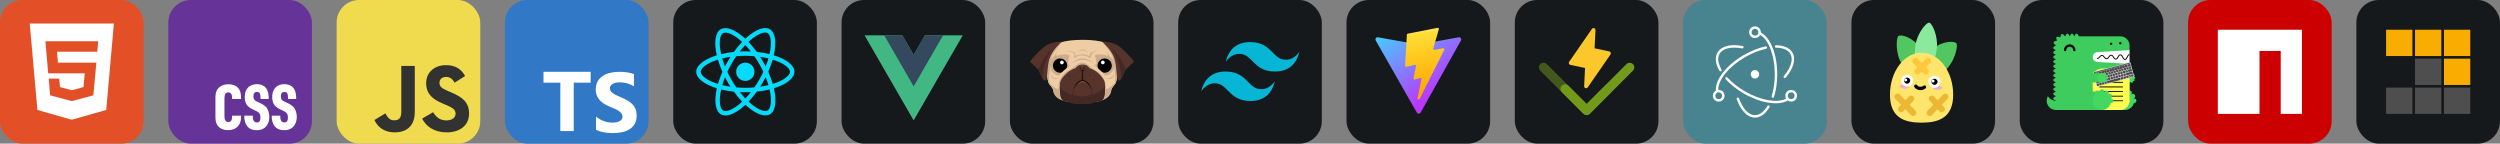 <svg width="835.5" height="48" viewBox="0 0 4456 256" 
        fill="none" xmlns="http://www.w3.org/2000/svg" xmlns:xlink="http://www.w3.org/1999/xlink" version="1.1">
        <rect x="0" y="0" width="4456" height="256" fill="#808080" stroke="none"/>
        <defs>
            







<linearGradient id="icon_8_linearGradient1" x1="50.342" y1="61.878" x2="139.707" y2="183.244" gradientUnits="userSpaceOnUse">
<stop stop-color="#41D1FF"/>
<stop offset="1" stop-color="#BD34FE"/>
</linearGradient>
<linearGradient id="icon_8_linearGradient2" x1="123.961" y1="52.441" x2="140.127" y2="163.337" gradientUnits="userSpaceOnUse">
<stop stop-color="#FFEA83"/>
<stop offset="0.083" stop-color="#FFDD35"/>
<stop offset="1" stop-color="#FFA800"/>
</linearGradient>


<linearGradient id="icon_11_linearGradient1" x1="6116.21" y1="-4648.92" x2="11119.3" y2="9349.07" gradientUnits="userSpaceOnUse">
<stop stop-color="#52CE63"/>
<stop offset="1" stop-color="#51A256"/>
</linearGradient>
<linearGradient id="icon_11_linearGradient2" x1="4908.92" y1="6120.87" x2="-9090.32" y2="11121.5" gradientUnits="userSpaceOnUse">
<stop stop-color="#52CE63"/>
<stop offset="1" stop-color="#51A256"/>
</linearGradient>
<linearGradient id="icon_11_linearGradient3" x1="6223.36" y1="787.489" x2="3458.96" y2="23301.7" gradientUnits="userSpaceOnUse">
<stop stop-color="#8AE99C"/>
<stop offset="1" stop-color="#52CE63"/>
</linearGradient>
<linearGradient id="icon_11_linearGradient4" x1="18536" y1="10483.4" x2="15549.6" y2="59522.2" gradientUnits="userSpaceOnUse">
<stop stop-color="#FFE56C"/>
<stop offset="1" stop-color="#FFC63A"/>
</linearGradient>



        </defs>
        
            <g transform="translate(0, 0)">
                <svg width="256" height="256" title="HTML" viewBox="0 0 256 256" fill="none" xmlns="http://www.w3.org/2000/svg">
<rect width="256" height="256" rx="40" fill="#E34F26"/>
<path d="M53 42H203L189.357 196.021L127.836 213.429L66.664 196.014L53 42ZM103.221 111.643L101.564 92.229L173.414 92.25L175.057 73.521L80.943 73.5L85.929 130.714H151.114L148.786 155.186L128 160.929L106.893 155.143L105.55 140.071H86.914L89.271 169.864L128 180.221L166.421 169.914L171.736 111.65H103.221V111.643Z" fill="white"/>
</svg>
            </g>

            <g transform="translate(300, 0)">
                <svg width="256" height="256" title="CSS" viewBox="0 0 256 256" fill="none" xmlns="http://www.w3.org/2000/svg">
<rect width="256" height="256" rx="40" fill="#663399"/>
<path d="M106.456 231.979C92.468 231.966 83.837 224.059 84.002 209.51V172.701C84.002 165.326 86.154 159.717 90.458 155.878C98.187 148.405 116.119 147.95 123.69 155.992C128.355 160.121 130.115 168.557 129.696 176.428H113.641C113.763 173.335 113.6 168.651 111.788 166.887C109.433 163.689 103.216 164.065 101.571 167.394C100.561 169.199 100.055 171.873 100.055 175.409V207.363C100.055 214.063 102.375 217.451 107.016 217.526C109.185 217.526 110.834 216.734 111.955 215.154C113.521 213.278 113.765 209.125 113.639 206.122H129.694C130.792 221.439 121.784 232.169 106.454 231.979H106.456ZM157.427 231.979C141.927 232.193 134.993 221.124 135.422 206.122H150.578C150.158 212.662 152.396 218.619 157.763 218.203C160.156 218.203 161.842 217.451 162.815 215.945C164.667 213.193 165.013 205.245 162.367 202.17C160.518 199.208 153.866 196.593 150.354 194.831C145.338 192.423 141.727 189.563 139.519 186.249C134.538 178.896 134.999 162.755 141.988 156.215C148.779 148.144 166.513 147.773 173.311 156.047C177.503 160.311 179.335 168.703 178.98 176.426H164.383C164.508 173.252 164.209 168.13 162.981 166.264C162.121 164.683 160.492 163.892 158.098 163.892C153.832 163.892 151.699 166.452 151.699 171.569C151.745 177.003 153.856 179.233 158.773 181.504C165.141 183.987 173.239 188.228 176.174 193.36C184.929 208.998 178.923 232.886 157.425 231.975L157.427 231.979ZM206.377 231.979C190.877 232.193 183.943 221.124 184.372 206.122H199.528C199.107 212.662 201.346 218.619 206.713 218.203C209.106 218.203 210.792 217.451 211.765 215.945C213.616 213.193 213.963 205.245 211.317 202.17C209.468 199.208 202.816 196.593 199.303 194.831C194.288 192.423 190.677 189.563 188.469 186.249C183.488 178.896 183.949 162.755 190.938 156.215C197.729 148.144 215.463 147.773 222.26 156.047C226.453 160.311 228.284 168.703 227.929 176.426H213.333C213.458 173.252 213.159 168.13 211.931 166.264C211.071 164.683 209.441 163.892 207.048 163.892C202.782 163.892 200.649 166.452 200.649 171.569C200.695 177.003 202.806 179.233 207.723 181.504C214.091 183.987 222.189 188.228 225.124 193.36C233.879 208.998 227.873 232.886 206.375 231.975L206.377 231.979Z" fill="white"/>
</svg>
            </g>

            <g transform="translate(600, 0)">
                <svg width="256" height="256" title="JavaScript" viewBox="0 0 256 256" fill="none" xmlns="http://www.w3.org/2000/svg">
<rect width="256" height="256" rx="40" fill="#F0DB4E"/>
<path d="M67.312 213.932L86.903 202.076C90.682 208.777 94.12 214.447 102.367 214.447C110.272 214.447 115.256 211.355 115.256 199.327V117.529H139.314V199.667C139.314 224.584 124.708 235.926 103.398 235.926C84.153 235.926 72.982 225.959 67.311 213.93" fill="#323230"/>
<path d="M152.381 211.354L171.969 200.013C177.126 208.434 183.828 214.62 195.684 214.62C205.653 214.62 212.009 209.636 212.009 202.762C212.009 194.514 205.479 191.592 194.481 186.782L188.468 184.203C171.111 176.815 159.597 167.535 159.597 147.945C159.597 129.901 173.345 116.153 194.826 116.153C210.12 116.153 221.118 121.481 229.022 135.4L210.291 147.429C206.166 140.04 201.7 137.119 194.826 137.119C187.78 137.119 183.312 141.587 183.312 147.429C183.312 154.646 187.78 157.568 198.09 162.037L204.104 164.614C224.553 173.379 236.067 182.313 236.067 202.418C236.067 224.072 219.055 235.928 196.2 235.928C173.861 235.928 159.426 225.274 152.381 211.354" fill="#323230"/>
</svg>
            </g>

            <g transform="translate(900, 0)">
                <svg width="256" height="256" title="TypeScript" viewBox="0 0 256 256" fill="none" xmlns="http://www.w3.org/2000/svg">
<rect width="256" height="256" rx="40" fill="#3178C6"/>
<path d="m248.83 257.92m-96.04-110.55v-19.37h-84.07v19.37h30.02v86.26h23.89v-86.26zm9.52 83.98q5.78 2.95 13.67 4.42 7.9 1.48 16.64 1.48 8.52 0 16.19-1.62 7.67-1.63 13.45-5.35 5.78-3.72 9.15-9.72 3.37-6 3.37-14.84 0-6.41-1.93-11.24-1.92-4.82-5.56-8.58-3.63-3.76-8.7-6.74-5.08-2.98-11.45-5.63-4.67-1.92-8.37-3.72-3.71-1.81-6.3-3.69-2.59-1.88-4-3.98-1.41-2.1-1.41-4.75 0-2.43 1.26-4.38 1.26-1.95 3.56-3.35 2.29-1.4 5.63-2.18 3.33-0.77 7.41-0.77 2.96 0 6.26 0.44 3.3 0.45 6.63 1.37 3.33 0.92 6.48 2.32 3.15 1.4 5.82 3.24v-22.03q-5.41-2.06-11.82-3.06-6.41-0.99-14.71-0.99-8.44 0-16 1.81-7.56 1.8-13.3 5.63-5.74 3.83-9.08 9.76-3.33 5.93-3.33 14.18 0 10.54 6.11 17.98 6.11 7.44 18.56 12.59 4.89 1.99 9.12 3.91 4.22 1.91 7.29 3.97 3.08 2.07 4.86 4.5 1.78 2.43 1.78 5.52 0 2.29-1.12 4.24-1.11 1.95-3.37 3.39-2.26 1.43-5.63 2.24-3.37 0.81-7.89 0.81-7.7 0-15.26-2.68-7.56-2.69-14.01-8.07z" fill="#FFFFFF"/>
</svg>
            </g>

            <g transform="translate(1200, 0)">
                <svg width="256" height="256" title="React.js" viewBox="0 0 256 256" fill="none" xmlns="http://www.w3.org/2000/svg" id="reactjs">
<style>
#reactjs {
    rect {fill: #15191C}

    @media (prefers-color-scheme: light) {
        rect {fill: #F4F2ED}
    }
}
</style>
<rect width="256" height="256" rx="40" fill="#15191C"/>
<path d="M144.76 127.948C144.76 132.271 143.044 136.417 139.988 139.474C136.932 142.532 132.786 144.25 128.464 144.252C124.139 144.252 119.992 142.534 116.935 139.477C113.877 136.419 112.159 132.272 112.159 127.948C112.159 123.625 113.876 119.479 116.932 116.422C119.988 113.364 124.133 111.646 128.456 111.644C132.78 111.644 136.927 113.361 139.985 116.419C143.043 119.477 144.76 123.624 144.76 127.948ZM164.069 50C154.254 50 141.414 57 128.427 69.119C115.448 57.066 102.6 50.146 92.793 50.146C89.803 50.146 87.083 50.824 84.728 52.173C74.702 57.955 72.456 75.973 77.633 98.584C55.438 105.439 41 116.398 41 127.948C41 139.542 55.51 150.53 77.772 157.333C72.638 180.032 74.928 198.079 84.976 203.854C87.309 205.218 90.007 205.859 93.011 205.859C102.819 205.859 115.667 198.859 128.653 186.726C141.632 198.786 154.48 205.706 164.288 205.706C167.277 205.706 169.997 205.05 172.352 203.701C182.371 197.926 184.624 179.908 179.447 157.29C201.562 150.494 216 139.512 216 127.948C216 116.354 201.49 105.366 179.228 98.548C184.361 75.871 182.072 57.809 172.024 52.027C169.705 50.685 167.015 50.007 164.069 50ZM164.032 57.948V57.992C165.673 57.992 166.993 58.312 168.101 58.918C172.957 61.703 175.065 72.298 173.424 85.926C173.03 89.28 172.389 92.817 171.601 96.426C164.601 94.705 156.974 93.385 148.946 92.532C144.133 85.933 139.139 79.94 134.107 74.69C145.716 63.898 156.617 57.977 164.04 57.955L164.032 57.948ZM92.793 58.094C100.172 58.094 111.124 63.985 122.761 74.719C117.759 79.969 112.772 85.926 108.032 92.525C99.96 93.378 92.326 94.698 85.333 96.448C84.517 92.875 83.912 89.419 83.481 86.094C81.804 72.473 83.875 61.885 88.688 59.063C90.073 58.407 91.604 58.13 92.793 58.094ZM128.391 80.333C131.708 83.746 135.026 87.567 138.307 91.737C135.099 91.592 131.818 91.49 128.5 91.49C125.146 91.49 121.828 91.562 118.583 91.737C121.792 87.567 125.109 83.753 128.391 80.333ZM128.5 99.481C133.896 99.481 139.27 99.729 144.556 100.159C147.517 104.403 150.404 108.931 153.182 113.722C155.895 118.389 158.359 123.128 160.605 127.911C158.359 132.687 155.895 137.464 153.219 142.13C150.448 146.943 147.582 151.522 144.615 155.766C139.306 156.225 133.925 156.48 128.5 156.48C123.104 156.48 117.73 156.225 112.444 155.802C109.483 151.558 106.596 147.023 103.818 142.24C101.105 137.573 98.641 132.833 96.395 128.05C98.604 123.259 101.105 118.476 103.781 113.802C106.552 108.99 109.418 104.425 112.385 100.181C117.694 99.715 123.075 99.467 128.5 99.467V99.481ZM101.995 101.333C100.245 104.082 98.495 106.897 96.862 109.792C95.221 112.635 93.69 115.494 92.231 118.352C90.299 113.569 88.658 108.8 87.302 104.155C91.969 103.061 96.891 102.084 101.995 101.333ZM154.932 101.333C160 102.084 164.885 103.01 169.559 104.155C168.247 108.764 166.606 113.503 164.747 118.25C163.289 115.406 161.757 112.541 160.08 109.69C158.44 106.831 156.69 104.046 154.94 101.333H154.932ZM177.267 106.255C180.796 107.349 184.15 108.567 187.293 109.886C199.922 115.282 208.089 122.341 208.089 127.941C208.052 133.541 199.885 140.628 187.256 145.987C184.194 147.3 180.84 148.481 177.376 149.582C175.334 142.597 172.666 135.32 169.355 127.853C172.636 120.437 175.261 113.197 177.267 106.241V106.255ZM79.595 106.284C81.622 113.284 84.298 120.554 87.616 128.014C84.334 135.429 81.695 142.67 79.697 149.626C76.168 148.532 72.814 147.307 69.707 145.98C57.078 140.606 48.911 133.541 48.911 127.941C48.911 122.341 57.078 115.239 69.707 109.886C72.77 108.574 76.124 107.393 79.595 106.284ZM164.747 137.493C166.679 142.283 168.32 147.059 169.676 151.697C165.009 152.842 160.08 153.811 154.976 154.541C156.726 151.806 158.476 148.984 160.117 146.097C161.757 143.253 163.281 140.351 164.747 137.493ZM92.231 137.639C93.69 140.497 95.221 143.348 96.898 146.206C98.575 149.05 100.289 151.835 102.039 154.541C96.971 153.797 92.085 152.864 87.412 151.726C88.724 147.132 90.372 142.378 92.224 137.631L92.231 137.639ZM171.667 159.419C172.483 163.014 173.125 166.477 173.519 169.795C175.196 183.416 173.125 194.003 168.312 196.832C167.241 197.489 165.848 197.766 164.207 197.766C156.828 197.766 145.876 191.881 134.239 181.141C139.241 175.891 144.228 169.941 148.968 163.349C157.04 162.489 164.674 161.169 171.667 159.419ZM85.406 159.492C92.406 161.198 100.033 162.518 108.061 163.371C112.874 169.97 117.869 175.964 122.9 181.206C111.27 192.02 100.354 197.941 92.931 197.941C91.327 197.904 89.971 197.576 88.899 196.978C84.043 194.207 81.935 183.605 83.576 169.977C83.97 166.623 84.619 163.094 85.406 159.492ZM118.656 164.158C121.865 164.304 125.146 164.406 128.464 164.406C131.818 164.406 135.135 164.333 138.38 164.158C135.172 168.329 131.854 172.143 128.573 175.57C125.255 172.143 121.937 168.329 118.656 164.158Z" fill="#04DBFB"/>
</svg>
            </g>

            <g transform="translate(1500, 0)">
                <svg width="256" height="256" title="Vue.js" viewBox="0 0 256 256" fill="none" xmlns="http://www.w3.org/2000/svg" id="vuejs">
<style>
#vuejs {
    rect {fill: #15191C}

    @media (prefers-color-scheme: light) {
        rect {fill: #F4F2ED}
    }
}
</style>
<rect width="256" height="256" rx="40" fill="#15191C"/>
<path d="M148.701 63.001L128.494 98L108.288 63.001H40.997L128.495 214.553L215.993 63.001H148.701Z" fill="#41B883"/>
<path d="M148.701 63.001L128.494 98L108.288 63.001H75.996L128.495 153.93L180.993 63.001H148.701Z" fill="#34495E"/>
</svg>
            </g>

            <g transform="translate(1800, 0)">
                <svg width="256" height="256" title="Pug" viewBox="0 0 256 256" fill="none" xmlns="http://www.w3.org/2000/svg" id="pug">
<style>
#pug {
    rect {fill: #15191C}

    @media (prefers-color-scheme: light) {
        rect {fill: #F4F2ED}
    }
}
</style>
<rect width="256" height="256" rx="40" fill="#15191C"/>
<path d="M190.805 106.52C190.516 100.167 191.382 94.536 188.495 89.771C181.564 77.931 164.237 71 129.583 71C94.929 71 76.736 77.931 69.805 89.915C67.061 94.825 67.35 100.311 66.917 106.665C66.628 111.718 64.318 117.061 65.329 122.837C66.484 130.345 66.917 137.853 68.072 144.784C68.939 150.415 76.736 155.18 77.458 160.523C79.479 175.251 94.785 182.037 129.439 182.037V183.192H128.572H129.583V182.037C164.237 182.037 178.965 175.251 180.842 160.523C181.564 155.036 188.783 150.415 189.65 144.784C190.805 137.853 191.238 130.345 192.393 122.837C193.404 117.061 191.094 111.574 190.805 106.52Z" fill="#EFCCA3"/>
<path d="M129.005 111.718C135.214 111.863 139.546 115.761 143.589 119.371C148.354 123.558 156.44 126.446 159.761 130.056C163.082 133.666 167.413 137.276 169.002 142.907C170.59 148.538 171.023 155.758 171.023 157.635C171.023 159.512 172.034 159.079 174.922 157.635C181.708 154.314 189.217 145.362 189.217 145.362C188.35 150.993 180.986 156.047 180.264 161.389C178.532 176.117 164.237 183.192 128.861 183.192H128.717L129.583 183.192" fill="#CCAC8D"/>
<path d="M151.819 100.456C153.119 104.932 157.739 120.093 148.787 115.039C148.787 115.039 152.541 117.205 154.851 125.436C157.306 133.666 163.226 134.677 163.226 134.677C163.226 134.677 172.9 136.554 180.12 130.345C186.184 125.147 187.195 115.906 184.596 108.831C181.997 101.9 177.376 99.734 170.59 98.29C163.804 96.702 150.231 95.402 151.819 100.456Z" fill="#CCAC8D"/>
<path d="M169.002 129.623C176.019 129.623 181.708 123.934 181.708 116.916C181.708 109.899 176.019 104.21 169.002 104.21C161.984 104.21 156.295 109.899 156.295 116.916C156.295 123.934 161.984 129.623 169.002 129.623Z" fill="black"/>
<path d="M165.681 114.606C167.515 114.606 169.002 113.119 169.002 111.285C169.002 109.451 167.515 107.964 165.681 107.964C163.847 107.964 162.36 109.451 162.36 111.285C162.36 113.119 163.847 114.606 165.681 114.606Z" fill="white"/>
<path d="M149.653 116.339C149.653 116.339 161.06 124.136 167.269 131.789C173.478 139.442 173.334 140.885 173.334 140.885L168.857 142.907C168.857 142.907 162.504 130.922 154.707 126.446C146.766 121.97 145.899 118.216 145.899 118.216L149.653 116.339Z" fill="#EFCCA3"/>
<path d="M129.439 111.718C123.23 111.863 118.609 115.761 114.422 119.371C109.657 123.558 101.282 126.446 97.961 130.056C94.64 133.666 90.164 137.276 88.576 142.907C86.987 148.538 86.41 155.758 86.41 157.635C86.41 159.512 86.699 159.656 82.511 157.635C75.725 154.458 68.217 145.362 68.217 145.362C69.083 150.993 76.447 156.047 77.169 161.389C79.19 176.117 93.485 183.192 128.861 183.192L129.583 183.192" fill="#CCAC8D"/>
<path d="M162.937 136.121C156.007 127.601 144.888 119.66 129.439 119.66H129.294C113.844 119.66 102.726 127.601 95.795 136.121C88.576 144.928 89.153 148.394 89.153 156.769C89.153 187.091 99.838 178.427 106.913 182.181C114.133 185.791 121.641 184.636 129.294 184.636H129.439C137.236 184.636 144.6 185.647 151.819 182.037C158.894 178.427 169.579 187.38 169.579 157.057C169.724 148.683 170.157 144.928 162.937 136.121Z" fill="#56332B"/>
<path d="M128.717 127.168C128.717 127.168 127.706 141.174 125.684 143.918L129.439 143.051L128.717 127.168Z" fill="#442823"/>
<path d="M129.727 127.168C129.727 127.168 130.738 141.174 132.76 143.918L129.005 143.051L129.727 127.168Z" fill="#442823"/>
<path d="M117.598 123.847C116.155 120.526 121.353 115.184 129.583 115.039C137.813 115.039 143.011 120.382 141.567 123.847C140.124 127.313 134.925 128.323 129.583 128.468C124.385 128.323 119.042 127.313 117.598 123.847Z" fill="#56332B"/>
<path d="M129.583 127.168C129.583 126.591 134.492 126.446 137.091 124.714C137.091 124.714 131.749 126.446 130.594 125.724C129.439 125.147 129.15 123.414 129.15 123.414C129.15 123.414 128.717 125.147 127.85 125.724C126.839 126.302 120.775 124.714 120.775 124.714C120.775 124.714 128.861 126.735 128.861 127.168C128.861 127.601 128.717 129.045 128.717 130.056C128.717 133.666 128.717 142.618 129.294 143.34C130.161 144.64 129.872 133.666 129.872 130.056C129.727 128.901 129.727 127.746 129.583 127.168Z" fill="black"/>
<path d="M129.872 146.517C132.326 146.517 136.658 148.249 140.557 150.993C136.803 146.805 132.326 143.918 129.872 143.918C127.273 143.918 121.786 147.094 117.887 151.715C121.93 148.538 127.128 146.517 129.872 146.517Z" fill="#7F4A41"/>
<path d="M128.861 172.074C123.374 172.074 118.032 170.341 113.122 169.042C112.112 168.753 111.101 169.475 110.09 169.186C100.993 166.298 93.629 161.389 89.153 155.18V156.624C89.153 186.946 99.838 178.427 106.913 182.037C114.133 185.647 121.641 184.492 129.294 184.492H129.439C137.236 184.492 144.6 185.502 151.819 181.893C158.894 178.283 169.579 187.091 169.579 156.769C169.579 155.613 169.579 154.458 169.724 153.448C165.536 160.234 157.884 165.576 148.354 168.753C147.487 169.042 145.466 168.32 144.6 168.464C139.402 170.197 134.781 172.074 128.861 172.074Z" fill="#442823"/>
<path d="M115.144 155.758C115.144 155.758 111.534 166.587 113.989 171.352L110.668 169.908C110.668 169.908 113.122 158.934 115.144 155.758ZM143.733 155.758C143.733 155.758 147.343 166.587 144.888 171.352L148.209 169.908C148.209 169.908 145.61 158.934 143.733 155.758Z" fill="#442823"/>
<path d="M105.903 100.456C104.603 104.932 99.983 120.093 108.935 115.039C108.935 115.039 105.181 117.205 102.871 125.436C100.56 133.666 94.496 134.677 94.496 134.677C94.496 134.677 84.822 136.554 77.602 130.345C71.538 125.147 70.527 115.906 73.126 108.831C75.725 101.755 80.345 99.734 87.132 98.29C93.918 96.702 107.347 95.402 105.903 100.456Z" fill="#CCAC8D"/>
<path d="M129.439 143.918C133.337 143.918 145.466 152.292 145.61 162.544V161.967C145.61 151.282 135.792 142.763 129.439 142.763C123.085 142.763 113.267 151.426 113.267 161.967V162.544C113.411 152.292 125.54 143.918 129.439 143.918Z" fill="black"/>
<path d="M132.591 123.926C133.208 123.767 133.467 122.698 133.168 121.54C132.869 120.382 132.126 119.572 131.509 119.731C130.891 119.891 130.632 120.959 130.931 122.117C131.23 123.275 131.973 124.085 132.591 123.926Z" fill="#331712"/>
<path d="M125.169 123.904C125.778 124.093 126.559 123.32 126.914 122.178C127.268 121.036 127.062 119.956 126.452 119.767C125.843 119.578 125.062 120.351 124.707 121.493C124.353 122.636 124.56 123.715 125.169 123.904Z" fill="#331712"/>
<path d="M89.442 129.623C96.46 129.623 102.149 123.934 102.149 116.916C102.149 109.899 96.46 104.21 89.442 104.21C82.424 104.21 76.736 109.899 76.736 116.916C76.736 123.934 82.424 129.623 89.442 129.623Z" fill="black"/>
<path d="M92.763 114.606C94.597 114.606 96.084 113.119 96.084 111.285C96.084 109.451 94.597 107.964 92.763 107.964C90.929 107.964 89.442 109.451 89.442 111.285C89.442 113.119 90.929 114.606 92.763 114.606Z" fill="white"/>
<path d="M133.193 117.061C133.193 116.916 129.872 118.505 129.005 118.649C128.139 118.505 124.818 116.916 124.818 117.061H133.193Z" fill="#7F4A41"/>
<path d="M107.924 116.339C107.924 116.339 96.517 124.136 90.308 131.789C84.1 139.442 84.244 140.885 84.244 140.885L88.72 142.907C88.72 142.907 95.073 130.922 102.871 126.446C110.668 121.97 111.678 118.216 111.678 118.216L107.924 116.339Z" fill="#EFCCA3"/>
<path d="M82.945 93.236C82.945 93.236 79.046 103.921 70.382 108.397C70.382 108.397 83.955 106.809 82.945 93.236ZM174.056 93.236C174.056 93.236 177.954 103.921 186.618 108.397C186.618 108.397 173.045 106.809 174.056 93.236ZM149.365 113.162C149.365 113.162 140.845 104.21 129.439 103.921H129.727C118.176 104.21 109.801 113.162 109.801 113.162C119.764 106.232 128.283 106.376 129.727 106.376C129.583 106.376 139.402 106.232 149.365 113.162ZM139.402 94.391C139.402 94.391 135.07 88.327 129.294 88.183H129.583C125.251 88.327 119.62 94.391 119.62 94.391C124.529 89.626 129.583 89.771 129.583 89.771C129.583 89.771 134.348 89.626 139.402 94.391ZM89.442 138.72C89.442 138.72 82.656 142.041 77.746 140.019H77.602C73.27 137.564 71.104 130.2 71.104 130.2C71.104 130.2 75.436 143.196 89.442 138.72ZM168.569 138.72C168.569 138.72 175.355 142.041 180.264 140.019C186.04 137.564 186.906 130.2 186.906 130.2C186.906 130.2 182.575 143.196 168.569 138.72Z" fill="#CCAC8D"/>
<path d="M97.239 92.514C100.993 91.792 107.202 91.648 112.112 93.236C118.32 95.402 113.267 103.344 114.566 103.777C115.866 104.21 117.598 98.29 129.15 98.868C140.845 99.445 142.145 104.643 143.733 103.777C145.322 102.911 142.145 89.338 159.616 92.514C159.616 92.514 141.279 87.605 142.145 100.889C142.145 100.889 131.604 92.803 116.876 100.023C117.021 100.023 120.775 87.605 97.239 92.514ZM161.205 92.514C161.493 92.514 161.638 92.659 161.782 92.659C161.927 92.659 161.638 92.514 161.205 92.514ZM92.186 74.754C92.186 74.754 76.591 94.391 74.281 101.9C71.971 109.553 70.238 140.885 68.217 145.362L60.997 114.462L74.281 82.263L92.186 74.754ZM165.536 74.754C165.536 74.754 181.131 94.391 183.441 101.9C185.751 109.553 187.484 140.885 189.505 145.362L196.725 114.462L183.441 82.263L165.536 74.754Z" fill="#CCAC8D"/>
<path d="M164.814 74.754C164.814 74.754 181.564 88.76 186.473 104.932C191.382 121.104 189.361 140.741 193.115 143.196C198.458 146.661 204.522 126.013 206.544 123.847C209.72 120.382 220.261 111.574 220.983 109.986C221.705 108.397 199.613 84.284 189.939 79.519C178.243 74.032 163.804 73.599 164.814 74.754Z" fill="#56332B"/>
<path d="M179.109 83.418C179.109 83.418 198.891 108.686 198.602 140.163L206.544 123.992C206.399 123.992 199.468 103.344 179.109 83.418Z" fill="#442823"/>
<path d="M92.186 74.754C92.186 74.754 75.436 88.76 70.527 104.932C65.618 121.104 67.639 140.741 63.885 143.196C58.542 146.661 52.478 126.013 50.456 123.847C47.28 120.382 36.739 111.574 36.017 109.986C35.295 108.397 57.387 84.284 67.061 79.519C78.757 74.032 93.196 73.599 92.186 74.754Z" fill="#56332B"/>
<path d="M77.891 83.418C77.891 83.418 58.109 108.686 58.398 140.163L50.601 123.992C50.601 123.992 57.532 103.344 77.891 83.418Z" fill="#442823"/>
<path d="M67.206 140.741C67.206 140.741 68.65 148.538 70.96 150.993C73.27 153.448 71.682 149.116 71.682 149.116C71.682 149.116 69.227 147.816 69.66 137.853C70.094 127.89 67.206 140.741 67.206 140.741ZM190.372 140.741C190.372 140.741 188.928 148.538 186.618 150.993C184.307 153.448 185.896 149.116 185.896 149.116C185.896 149.116 188.35 147.816 187.917 137.853C187.484 127.89 190.372 140.741 190.372 140.741Z" fill="#CCAC8D"/>
<path d="M114.422 135.976C115.06 135.976 115.577 135.459 115.577 134.821C115.577 134.183 115.06 133.666 114.422 133.666C113.784 133.666 113.267 134.183 113.267 134.821C113.267 135.459 113.784 135.976 114.422 135.976Z" fill="#442823"/>
<path d="M107.78 142.907C108.418 142.907 108.935 142.39 108.935 141.752C108.935 141.114 108.418 140.597 107.78 140.597C107.142 140.597 106.625 141.114 106.625 141.752C106.625 142.39 107.142 142.907 107.78 142.907Z" fill="#442823"/>
<path d="M105.614 135.976C106.252 135.976 106.769 135.459 106.769 134.821C106.769 134.183 106.252 133.666 105.614 133.666C104.976 133.666 104.459 134.183 104.459 134.821C104.459 135.459 104.976 135.976 105.614 135.976Z" fill="#442823"/>
<path d="M142.578 135.976C143.216 135.976 143.733 135.459 143.733 134.821C143.733 134.183 143.216 133.666 142.578 133.666C141.94 133.666 141.423 134.183 141.423 134.821C141.423 135.459 141.94 135.976 142.578 135.976Z" fill="#442823"/>
<path d="M149.22 142.907C149.858 142.907 150.375 142.39 150.375 141.752C150.375 141.114 149.858 140.597 149.22 140.597C148.582 140.597 148.065 141.114 148.065 141.752C148.065 142.39 148.582 142.907 149.22 142.907Z" fill="#442823"/>
<path d="M151.386 135.976C152.024 135.976 152.541 135.459 152.541 134.821C152.541 134.183 152.024 133.666 151.386 133.666C150.748 133.666 150.231 134.183 150.231 134.821C150.231 135.459 150.748 135.976 151.386 135.976Z" fill="#442823"/>
</svg>
            </g>

            <g transform="translate(2100, 0)">
                <svg width="256" height="256" title="Tailwind CSS" viewBox="0 0 256 256" fill="none" xmlns="http://www.w3.org/2000/svg" id="tailwindcss">
<style>
#tailwindcss {
    rect {fill: #15191C}

    @media (prefers-color-scheme: light) {
        rect {fill: #F4F2ED}
    }
}
</style>
<rect width="256" height="256" rx="40" fill="#15191C"/>
<path d="M128.5 75C105.167 75 90.583 86.667 84.75 110C93.5 98.333 103.708 93.958 115.375 96.875C122.032 98.537 126.786 103.365 132.058 108.717C140.641 117.423 150.565 127.5 172.25 127.5C195.583 127.5 210.167 115.833 216 92.5C207.25 104.167 197.042 108.542 185.375 105.625C178.718 103.962 173.964 99.135 168.692 93.783C160.117 85.077 150.193 75 128.5 75ZM84.75 127.5C61.417 127.5 46.833 139.167 41 162.5C49.75 150.833 59.958 146.458 71.625 149.375C78.282 151.038 83.037 155.865 88.308 161.217C96.891 169.923 106.815 180 128.5 180C151.833 180 166.417 168.333 172.25 145C163.5 156.667 153.292 161.042 141.625 158.125C134.968 156.463 130.214 151.635 124.942 146.283C116.367 137.577 106.443 127.5 84.75 127.5Z" fill="#06B6D4"/>
</svg>
            </g>

            <g transform="translate(2400, 0)">
                <svg width="256" height="256" title="Vite" viewBox="0 0 256 256" fill="none" xmlns="http://www.w3.org/2000/svg" id="vite">
<style>
#vite {
    rect {fill: #15191C}

    @media (prefers-color-scheme: light) {
        rect {fill: #F4F2ED}
    }
}
</style>
<rect width="256" height="256" rx="40" fill="#15191C"/>
<path d="M203.957 72.229L132.153 200.627C130.671 203.278 126.862 203.294 125.357 200.656L52.129 72.242C50.49 69.367 52.948 65.885 56.206 66.467L128.087 79.315C128.546 79.397 129.015 79.396 129.474 79.313L199.851 66.485C203.098 65.893 205.568 69.349 203.957 72.229Z" fill="url(#icon_8_linearGradient1)"/>
<path d="M162.328 49.614L109.191 60.026C108.317 60.197 107.671 60.938 107.618 61.826L104.349 117.031C104.272 118.332 105.467 119.341 106.736 119.048L121.53 115.634C122.914 115.315 124.165 116.534 123.88 117.926L119.485 139.449C119.189 140.897 120.549 142.136 121.964 141.706L131.101 138.93C132.518 138.5 133.879 139.742 133.579 141.192L126.594 175C126.157 177.115 128.97 178.268 130.143 176.455L130.927 175.244L174.226 88.833C174.951 87.386 173.701 85.736 172.112 86.043L156.884 88.982C155.452 89.258 154.235 87.925 154.639 86.525L164.578 52.07C164.982 50.668 163.76 49.334 162.328 49.614Z" fill="url(#icon_8_linearGradient2)"/>


</svg>
            </g>

            <g transform="translate(2700, 0)">
                <svg width="256" height="256" title="Vitest" viewBox="0 0 256 256" fill="none" xmlns="http://www.w3.org/2000/svg" id="vitest">
<style>
#vitest {
    rect {fill: #15191C}

    @media (prefers-color-scheme: light) {
        rect {fill: #F4F2ED}
    }
}
</style>
<rect width="256" height="256" rx="40" fill="#15191C"/>
<path d="M170.576 97.021L129.935 155.783C129.504 156.406 128.881 156.872 128.16 157.112C127.44 157.352 126.66 157.349 125.941 157.109C125.222 156.867 124.601 156.398 124.174 155.774C123.747 155.148 123.537 154.402 123.575 153.647L125.201 121.205L98.943 115.636C98.381 115.517 97.859 115.262 97.42 114.894C96.982 114.525 96.642 114.055 96.43 113.524C96.218 112.994 96.141 112.419 96.206 111.851C96.27 111.284 96.474 110.74 96.8 110.269L137.442 51.508C137.872 50.884 138.496 50.418 139.216 50.178C139.937 49.939 140.717 49.941 141.436 50.182C142.156 50.424 142.776 50.892 143.203 51.517C143.63 52.142 143.841 52.889 143.802 53.644L142.176 86.087L168.434 91.655C168.995 91.774 169.518 92.029 169.957 92.397C170.395 92.766 170.735 93.236 170.946 93.766C171.159 94.297 171.235 94.872 171.171 95.439C171.107 96.007 170.903 96.55 170.576 97.021Z" fill="#FCC72B"/>
<path d="M128.016 205.083C126.935 205.084 125.865 204.873 124.866 204.459C123.868 204.045 122.96 203.438 122.197 202.673L83.796 164.275C82.26 162.731 81.398 160.64 81.401 158.462C81.404 156.283 82.271 154.194 83.811 152.654C85.352 151.113 87.44 150.246 89.619 150.243C91.797 150.241 93.888 151.101 95.433 152.637L128.016 185.217L199 114.237C200.547 112.715 202.633 111.865 204.804 111.874C206.975 111.883 209.055 112.749 210.589 114.284C212.124 115.819 212.991 117.899 213 120.069C213.008 122.24 212.159 124.327 210.636 125.874L133.834 202.673C133.071 203.439 132.164 204.045 131.166 204.459C130.167 204.873 129.097 205.084 128.016 205.083Z" fill="#729B1B"/>
<path d="M127.983 205.083C129.064 205.084 130.135 204.873 131.133 204.459C132.132 204.045 133.039 203.438 133.802 202.673L172.204 164.275C173.74 162.731 174.601 160.64 174.598 158.462C174.596 156.283 173.729 154.194 172.188 152.654C170.647 151.113 168.559 150.246 166.38 150.243C164.202 150.241 162.111 151.101 160.566 152.637L127.983 185.217L57 114.237C55.453 112.715 53.366 111.865 51.195 111.874C49.025 111.883 46.945 112.749 45.41 114.284C43.875 115.819 43.009 117.899 43 120.069C42.991 122.24 43.84 124.327 45.363 125.874L122.165 202.673C122.929 203.439 123.836 204.045 124.834 204.459C125.832 204.873 126.903 205.084 127.983 205.083Z" fill="#729B1B" fill-opacity="0.5"/>
</svg>
            </g>

            <g transform="translate(3000, 0)">
                <svg width="256" height="256" title="Electron" viewBox="0 0 256 256" fill="none" xmlns="http://www.w3.org/2000/svg">
<rect width="256" height="256" rx="40" fill="#47848F"/>
<path d="M128.076 47C122.317 47 117.647 51.669 117.647 57.428C117.647 63.188 122.316 67.857 128.076 67.857C132.107 67.857 135.596 65.567 137.332 62.22C152.378 70.808 163.395 99.299 163.395 132.425C163.395 146.46 161.436 159.905 157.806 171.507C157.72 171.78 157.689 172.067 157.715 172.352C157.74 172.637 157.821 172.914 157.954 173.168C158.086 173.421 158.268 173.646 158.487 173.83C158.707 174.013 158.96 174.152 159.233 174.237C159.785 174.41 160.383 174.356 160.895 174.088C161.408 173.82 161.793 173.359 161.966 172.807C165.731 160.773 167.753 146.892 167.753 132.425C167.753 97.244 155.75 66.802 138.481 57.881C138.487 57.73 138.504 57.581 138.504 57.428C138.504 51.669 133.836 47 128.076 47ZM128.076 51.358C129.686 51.358 131.23 51.997 132.368 53.136C133.506 54.274 134.146 55.818 134.146 57.428C134.146 59.038 133.506 60.582 132.368 61.721C131.23 62.859 129.686 63.499 128.076 63.499C126.466 63.499 124.922 62.859 123.783 61.721C122.645 60.582 122.005 59.038 122.005 57.428C122.005 55.818 122.645 54.274 123.783 53.136C124.922 51.997 126.466 51.358 128.076 51.358ZM90.908 80.526C76.904 80.576 66.197 85.028 61.175 93.727C56.179 102.381 57.607 113.855 64.639 126.12C64.934 126.608 65.407 126.961 65.959 127.104C66.51 127.247 67.096 127.169 67.59 126.885C68.085 126.602 68.448 126.136 68.603 125.588C68.758 125.04 68.692 124.453 68.42 123.952C62.086 112.903 60.853 103.002 64.951 95.906C70.513 86.272 85.499 82.659 105.141 86.237C105.422 86.288 105.711 86.284 105.991 86.223C106.271 86.163 106.536 86.048 106.771 85.885C107.006 85.722 107.207 85.515 107.363 85.274C107.518 85.034 107.624 84.765 107.675 84.484C107.727 84.202 107.722 83.913 107.661 83.633C107.601 83.354 107.486 83.088 107.323 82.853C107.161 82.618 106.953 82.417 106.713 82.262C106.472 82.107 106.203 82 105.922 81.949C100.61 80.982 95.575 80.509 90.908 80.526ZM165.787 80.645C165.209 80.637 164.652 80.86 164.238 81.263C163.824 81.666 163.587 82.217 163.579 82.795C163.572 83.373 163.794 83.93 164.197 84.344C164.601 84.758 165.152 84.995 165.73 85.002C178.153 85.165 187.109 89.038 191.138 96.016C196.688 105.63 192.356 120.37 179.497 135.562C179.124 136.003 178.941 136.575 178.989 137.151C179.037 137.727 179.311 138.261 179.752 138.634C179.97 138.819 180.223 138.959 180.496 139.047C180.768 139.134 181.055 139.167 181.34 139.143C181.625 139.119 181.903 139.039 182.157 138.908C182.412 138.777 182.638 138.597 182.823 138.379C196.735 121.943 201.595 105.411 194.913 93.837C189.996 85.321 179.601 80.824 165.787 80.645ZM147.505 82.626C147.358 82.627 147.211 82.644 147.067 82.675C134.487 85.37 121.096 90.639 108.236 98.064C77.275 115.939 56.797 142.066 58.371 161.557C55.169 163.338 53 166.749 53 170.673C53 176.432 57.669 181.101 63.429 181.101C69.188 181.101 73.857 176.432 73.857 170.673C73.857 164.913 69.188 160.244 63.429 160.244C63.171 160.244 62.918 160.264 62.665 160.283C61.986 142.941 81.251 118.676 110.415 101.838C122.89 94.636 135.856 89.532 147.979 86.935C148.505 86.82 148.97 86.515 149.284 86.077C149.599 85.64 149.74 85.102 149.681 84.567C149.622 84.032 149.367 83.537 148.965 83.179C148.564 82.82 148.043 82.624 147.505 82.626ZM128.002 124.878C127.491 124.884 126.981 124.942 126.482 125.05C122.409 125.932 119.822 129.945 120.701 134.019C121.583 138.092 125.597 140.68 129.67 139.8C133.743 138.918 136.331 134.905 135.451 130.832C134.679 127.268 131.51 124.84 128.002 124.878ZM77.404 137.386C77.118 137.372 76.832 137.415 76.563 137.512C76.293 137.609 76.046 137.758 75.834 137.951C75.622 138.144 75.451 138.376 75.329 138.635C75.207 138.894 75.137 139.174 75.124 139.46C75.11 139.746 75.153 140.031 75.25 140.301C75.347 140.57 75.496 140.817 75.689 141.029C84.281 150.47 95.443 159.328 108.173 166.677C138.082 183.946 169.863 188.932 186.497 179.138C188.265 180.415 190.391 181.102 192.572 181.102C198.331 181.102 203 176.433 203 170.674C203 164.914 198.332 160.245 192.572 160.245C186.813 160.245 182.144 164.914 182.144 170.674C182.144 172.543 182.643 174.294 183.506 175.812C168.297 184.037 138.58 179.201 110.351 162.903C98.002 155.773 87.194 147.197 78.912 138.096C78.72 137.885 78.488 137.713 78.229 137.591C77.971 137.469 77.69 137.399 77.404 137.386ZM63.429 164.602C64.226 164.602 65.015 164.759 65.752 165.065C66.488 165.37 67.158 165.817 67.721 166.38C68.285 166.944 68.732 167.613 69.037 168.35C69.342 169.086 69.499 169.876 69.499 170.673C69.499 171.47 69.342 172.259 69.037 172.996C68.732 173.732 68.285 174.402 67.721 174.965C67.158 175.529 66.488 175.976 65.752 176.281C65.015 176.586 64.226 176.743 63.429 176.743C62.632 176.743 61.842 176.586 61.106 176.281C60.369 175.976 59.7 175.529 59.136 174.965C58.573 174.402 58.126 173.732 57.821 172.996C57.515 172.259 57.358 171.47 57.358 170.673C57.358 169.876 57.515 169.086 57.821 168.35C58.126 167.613 58.573 166.944 59.136 166.38C59.7 165.817 60.369 165.37 61.106 165.065C61.842 164.759 62.632 164.602 63.429 164.602ZM192.572 164.602C193.369 164.602 194.158 164.759 194.895 165.065C195.631 165.37 196.301 165.817 196.864 166.38C197.428 166.944 197.875 167.613 198.18 168.35C198.485 169.086 198.642 169.876 198.642 170.673C198.642 171.47 198.485 172.259 198.18 172.996C197.875 173.732 197.428 174.402 196.864 174.965C196.301 175.529 195.631 175.976 194.895 176.281C194.158 176.586 193.369 176.743 192.572 176.743C191.111 176.745 189.7 176.217 188.599 175.257C188.582 175.23 188.573 175.201 188.554 175.174C188.384 174.924 188.163 174.713 187.906 174.554C187.169 173.668 186.699 172.589 186.552 171.446C186.405 170.302 186.587 169.14 187.077 168.096C187.567 167.052 188.343 166.169 189.316 165.55C190.29 164.931 191.419 164.603 192.572 164.602ZM97.691 173.871C97.332 173.85 96.973 173.919 96.647 174.072C96.321 174.224 96.038 174.454 95.823 174.742C95.608 175.031 95.467 175.368 95.414 175.724C95.361 176.079 95.397 176.443 95.518 176.781C102.792 197.094 114.694 209.601 128.076 209.601C137.836 209.601 146.866 202.946 153.907 191.234C154.055 190.989 154.153 190.717 154.195 190.434C154.237 190.151 154.223 189.862 154.154 189.584C154.085 189.307 153.962 189.045 153.792 188.815C153.621 188.585 153.407 188.391 153.162 188.244C152.667 187.946 152.073 187.858 151.512 187.998C150.951 188.137 150.469 188.494 150.171 188.989C143.843 199.516 136.071 205.243 128.076 205.243C116.96 205.243 106.345 194.087 99.62 175.311C99.476 174.908 99.216 174.556 98.873 174.3C98.529 174.044 98.118 173.895 97.691 173.871Z" fill="white"/>
</svg>
            </g>

            <g transform="translate(3300, 0)">
                <svg width="256" height="256" title="Pinia" viewBox="0 0 256 256" fill="none" xmlns="http://www.w3.org/2000/svg" id="pinia">
<style>
#pinia {
    rect {fill: #15191C}

    @media (prefers-color-scheme: light) {
        rect {fill: #F4F2ED}
    }
}
</style>
<rect width="256" height="256" rx="40" fill="#15191C"/>
<path fill-rule="evenodd" clip-rule="evenodd" d="M123.186 126.789C135.267 115.279 131.581 101.043 120.639 83.792C109.697 66.542 87.672 60.404 83.563 64.319C79.454 68.234 78.543 96.224 89.485 113.475C100.426 130.725 111.105 138.3 123.186 126.789Z" fill="url(#icon_11_linearGradient1)"/>
<path fill-rule="evenodd" clip-rule="evenodd" d="M133.632 128.383C142.57 142.474 154.518 137.321 169.308 123.23C184.098 109.139 190.231 82.146 187.191 77.354C184.151 72.561 161.05 72.801 146.26 86.893C131.47 100.984 124.694 114.291 133.632 128.383Z" fill="url(#icon_11_linearGradient2)"/>
<path fill-rule="evenodd" clip-rule="evenodd" d="M128.745 120.63C143.586 122.453 149.422 108.742 152.143 86.58C154.864 64.418 143.647 40.994 138.6 40.374C133.552 39.755 116.594 59.719 113.873 81.881C111.152 104.043 113.905 118.808 128.745 120.63Z" fill="url(#icon_11_linearGradient3)"/>
<path fill-rule="evenodd" clip-rule="evenodd" d="M125.008 218.637C156.123 218.637 181.357 209.598 181.357 168.607C181.357 127.616 156.123 93.98 125.008 93.98C93.893 93.98 68.679 127.616 68.679 168.607C68.679 209.598 93.893 218.637 125.008 218.637Z" fill="url(#icon_11_linearGradient4)"/>
<path d="M153.468 160.239C157.913 160.239 161.516 158.563 161.516 156.495C161.516 154.428 157.913 152.752 153.468 152.752C149.023 152.752 145.42 154.428 145.42 156.495C145.42 158.563 149.023 160.239 153.468 160.239Z" fill="#EAADCC"/>
<path d="M93.865 157.965C98.277 158.507 102.058 157.282 102.31 155.23C102.562 153.178 99.189 151.075 94.778 150.534C90.366 149.992 86.585 151.216 86.333 153.268C86.081 155.32 89.453 157.423 93.865 157.965Z" fill="#EAADCC"/>
<path d="M130.164 155.17C127.742 157.138 124.944 157.941 121.771 157.579C118.597 157.216 116.245 155.899 114.714 153.627" stroke="black" stroke-width="6" stroke-linecap="round" stroke-linejoin="round"/>
<path fill-rule="evenodd" clip-rule="evenodd" d="M98.994 135.688C101.216 135.611 103.258 136.441 104.764 137.846C106.271 139.25 107.241 141.23 107.319 143.451C107.397 145.672 106.567 147.715 105.162 149.221C103.757 150.727 101.777 151.698 99.556 151.775C97.335 151.853 95.293 151.023 93.786 149.618C92.28 148.213 91.31 146.234 91.232 144.013C91.154 141.791 91.984 139.749 93.389 138.243C94.794 136.736 96.773 135.766 98.994 135.688Z" fill="black"/>
<path fill-rule="evenodd" clip-rule="evenodd" d="M99.417 142.416C99.366 140.97 98.152 139.838 96.707 139.889C95.26 139.939 94.129 141.153 94.179 142.599C94.23 144.045 95.443 145.177 96.89 145.126C98.335 145.075 99.467 143.862 99.417 142.416Z" fill="white"/>
<path fill-rule="evenodd" clip-rule="evenodd" d="M147.761 137.731C149.982 137.654 152.024 138.484 153.531 139.888C155.037 141.293 156.007 143.272 156.085 145.494C156.163 147.715 155.333 149.757 153.928 151.264C152.523 152.77 150.544 153.741 148.322 153.818C146.101 153.896 144.059 153.066 142.552 151.661C141.046 150.256 140.075 148.277 139.998 146.055C139.92 143.834 140.75 141.792 142.155 140.286C143.56 138.779 145.539 137.809 147.761 137.731Z" fill="black"/>
<path d="M106.197 143.49C106.33 147.313 103.34 150.52 99.517 150.653C95.694 150.787 92.488 147.796 92.354 143.973C92.221 140.151 95.211 136.944 99.033 136.811C102.856 136.677 106.063 139.668 106.197 143.49ZM108.441 143.412C108.265 138.349 104.018 134.389 98.955 134.566C93.893 134.743 89.933 138.99 90.11 144.052C90.286 149.114 94.533 153.075 99.595 152.898C104.658 152.721 108.618 148.474 108.441 143.412Z" fill="white" stroke="white" stroke-width="3"/>
<path d="M154.963 145.533C155.096 149.356 152.106 152.562 148.283 152.696C144.461 152.829 141.254 149.839 141.12 146.016C140.987 142.194 143.977 138.987 147.8 138.854C151.623 138.72 154.829 141.71 154.963 145.533ZM157.207 145.454C157.031 140.392 152.784 136.432 147.721 136.609C142.659 136.786 138.699 141.032 138.876 146.095C139.052 151.157 143.299 155.117 148.362 154.941C153.424 154.764 157.384 150.517 157.207 145.454Z" fill="white" stroke="white" stroke-width="3"/>
<path fill-rule="evenodd" clip-rule="evenodd" d="M148.183 144.459C148.132 143.013 146.919 141.881 145.473 141.931C144.026 141.982 142.895 143.196 142.945 144.642C142.996 146.088 144.209 147.22 145.655 147.169C147.102 147.119 148.233 145.905 148.183 144.459Z" fill="white"/>
<path d="M82.342 172.405L110.044 201.23" stroke="#ECB732" stroke-width="11" stroke-linecap="round"/>
<path d="M106.3 175.774L88.706 194.491" stroke="#ECB732" stroke-width="11" stroke-linecap="round"/>
<path d="M167.319 172.405L139.617 201.23" stroke="#ECB732" stroke-width="11" stroke-linecap="round"/>
<path d="M143.361 175.774L160.955 194.491" stroke="#ECB732" stroke-width="11" stroke-linecap="round"/>
<path d="M136.248 108.766L117.905 127.109" stroke="#FFC73B" stroke-width="11" stroke-linecap="round"/>
<path d="M132.505 127.109L114.162 108.766" stroke="#FFC73B" stroke-width="11" stroke-linecap="round"/>




</svg>
            </g>

            <g transform="translate(3600, 0)">
                <svg width="256" height="256" title="Docusaurus" viewBox="0 0 256 256" fill="none" xmlns="http://www.w3.org/2000/svg" id="docusaurus">
<style>
#docusaurus {
    rect {fill: #15191C}

    @media (prefers-color-scheme: light) {
        rect {fill: #F4F2ED}
    }
}
</style>
<rect width="256" height="256" rx="40" fill="#15191C"/>
<path fill-rule="evenodd" clip-rule="evenodd" d="M126.769 88.532H195.692V116.43H126.769V88.532Z" fill="white"/>
<path fill-rule="evenodd" clip-rule="evenodd" d="M64.41 179.609C58.34 179.609 53.052 176.305 50.213 171.404C48.764 173.896 48 176.727 48 179.609C48 188.673 55.347 196.019 64.41 196.019H80.82V179.609H64.41Z" fill="#3ECC5F"/>
<path fill-rule="evenodd" clip-rule="evenodd" d="M138.24 92.943L195.692 89.353V81.148C195.692 72.084 188.345 64.737 179.282 64.737H105.436L103.385 61.185C102.472 59.605 100.194 59.605 99.282 61.185L97.231 64.737L95.18 61.185C94.268 59.605 91.989 59.605 91.077 61.185L89.026 64.737L86.974 61.185C86.063 59.605 83.783 59.605 82.872 61.185L80.82 64.737C80.802 64.737 80.786 64.74 80.767 64.74L77.369 61.342C76.08 60.053 73.88 60.642 73.407 62.404L72.284 66.592L68.024 65.45C66.261 64.978 64.651 66.589 65.123 68.351L66.264 72.612L62.078 73.734C60.315 74.206 59.725 76.408 61.014 77.697L64.413 81.095C64.413 81.112 64.41 81.13 64.41 81.148L60.857 83.199C59.278 84.111 59.278 86.39 60.857 87.302L64.41 89.353L60.857 91.404C59.278 92.316 59.278 94.595 60.857 95.507L64.41 97.558L60.857 99.609C59.278 100.521 59.278 102.8 60.857 103.712L64.41 105.763L60.857 107.814C59.278 108.726 59.278 111.005 60.857 111.917L64.41 113.968L60.857 116.019C59.278 116.931 59.278 119.21 60.857 120.122L64.41 122.173L60.857 124.225C59.278 125.136 59.278 127.416 60.857 128.327L64.41 130.378L60.857 132.43C59.278 133.341 59.278 135.621 60.857 136.532L64.41 138.584L60.857 140.635C59.278 141.546 59.278 143.826 60.857 144.737L64.41 146.789L60.857 148.84C59.278 149.752 59.278 152.031 60.857 152.943L64.41 154.994L60.857 157.045C59.278 157.957 59.278 160.236 60.857 161.148L64.41 163.199L60.857 165.25C59.278 166.162 59.278 168.441 60.857 169.353L64.41 171.404L60.857 173.455C59.278 174.367 59.278 176.646 60.857 177.558L64.41 179.609C64.41 188.673 71.757 196.019 80.82 196.019H179.282C188.345 196.019 195.692 188.673 195.692 179.609V113.968L138.24 110.378C136.022 110.239 133.941 109.26 132.42 107.641C130.898 106.021 130.051 103.883 130.051 101.661C130.051 97.048 133.637 93.231 138.24 92.943Z" fill="#3ECC5F"/>
<path fill-rule="evenodd" clip-rule="evenodd" d="M162.872 196.019H187.487V163.199H162.872V196.019Z" fill="#3ECC5F"/>
<path fill-rule="evenodd" clip-rule="evenodd" d="M203.897 175.507C203.718 175.507 203.546 175.537 203.373 175.559C203.342 175.436 203.312 175.312 203.278 175.189C204.152 174.824 204.873 174.167 205.318 173.33C205.763 172.493 205.904 171.528 205.718 170.599C205.532 169.669 205.03 168.833 204.297 168.232C203.564 167.631 202.646 167.302 201.698 167.302C200.802 167.305 199.933 167.604 199.224 168.152C199.133 168.059 199.041 167.967 198.949 167.876C199.485 167.171 199.776 166.311 199.778 165.425C199.778 164.48 199.451 163.564 198.853 162.832C198.255 162.1 197.422 161.597 196.496 161.408C195.57 161.219 194.607 161.355 193.77 161.794C192.933 162.234 192.273 162.948 191.902 163.818C191.781 163.783 191.659 163.754 191.537 163.723C191.559 163.55 191.59 163.379 191.59 163.199C191.59 162.111 191.158 161.067 190.388 160.298C189.619 159.529 188.575 159.096 187.487 159.096C186.399 159.096 185.356 159.529 184.586 160.298C183.817 161.067 183.385 162.111 183.385 163.199C183.385 163.379 183.415 163.55 183.437 163.723C183.316 163.754 183.193 163.783 183.072 163.818C182.702 162.947 182.043 162.23 181.205 161.79C180.368 161.349 179.404 161.212 178.477 161.401C177.55 161.59 176.716 162.094 176.119 162.828C175.521 163.561 175.195 164.479 175.196 165.425C175.196 166.348 175.511 167.19 176.025 167.876C172.976 170.856 171.077 175.009 171.077 179.609C171.077 188.673 178.424 196.019 187.487 196.019C195.15 196.019 201.567 190.76 203.373 183.659C203.546 183.681 203.718 183.712 203.897 183.712C204.986 183.712 206.029 183.28 206.798 182.51C207.568 181.741 208 180.697 208 179.609C208 178.521 207.568 177.478 206.798 176.708C206.029 175.939 204.986 175.507 203.897 175.507Z" fill="#44D860"/>
<path fill-rule="evenodd" clip-rule="evenodd" d="M171.077 146.789H195.692V130.378H171.077V146.789Z" fill="#3ECC5F"/>
<path fill-rule="evenodd" clip-rule="evenodd" d="M203.897 140.635C204.441 140.635 204.963 140.419 205.348 140.034C205.733 139.649 205.949 139.128 205.949 138.584C205.949 138.04 205.733 137.518 205.348 137.133C204.963 136.748 204.441 136.532 203.897 136.532C203.808 136.532 203.722 136.548 203.636 136.559C203.619 136.497 203.605 136.435 203.588 136.374C204.025 136.191 204.385 135.862 204.606 135.444C204.828 135.025 204.899 134.543 204.806 134.079C204.713 133.614 204.462 133.197 204.096 132.896C203.73 132.595 203.272 132.431 202.798 132.43C202.331 132.43 201.905 132.591 201.561 132.855C201.515 132.808 201.47 132.762 201.423 132.717C201.68 132.375 201.838 131.953 201.838 131.491C201.838 131.018 201.674 130.56 201.375 130.194C201.076 129.828 200.66 129.576 200.197 129.482C199.733 129.387 199.252 129.456 198.833 129.676C198.415 129.895 198.085 130.253 197.899 130.688C197.181 130.485 196.439 130.381 195.692 130.378C191.161 130.378 187.487 134.053 187.487 138.584C187.487 143.114 191.161 146.789 195.692 146.789C196.459 146.789 197.196 146.675 197.899 146.479C198.085 146.914 198.415 147.272 198.833 147.492C199.252 147.711 199.733 147.78 200.197 147.685C200.66 147.591 201.076 147.339 201.375 146.973C201.674 146.607 201.838 146.149 201.838 145.676C201.838 145.214 201.68 144.792 201.423 144.45C201.47 144.405 201.515 144.359 201.561 144.312C201.905 144.576 202.331 144.737 202.798 144.737C203.272 144.737 203.731 144.573 204.098 144.273C204.465 143.972 204.716 143.554 204.809 143.089C204.902 142.624 204.831 142.142 204.609 141.723C204.386 141.304 204.026 140.976 203.588 140.793C203.605 140.733 203.619 140.67 203.636 140.609C203.722 140.619 203.808 140.635 203.897 140.635Z" fill="#44D860"/>
<path fill-rule="evenodd" clip-rule="evenodd" d="M97.231 91.404C96.687 91.404 96.165 91.188 95.78 90.803C95.396 90.419 95.18 89.897 95.18 89.353C95.18 85.959 92.419 83.199 89.026 83.199C85.632 83.199 82.872 85.959 82.872 89.353C82.872 89.897 82.656 90.419 82.271 90.803C81.886 91.188 81.365 91.404 80.82 91.404C80.276 91.404 79.755 91.188 79.37 90.803C78.985 90.419 78.769 89.897 78.769 89.353C78.769 83.697 83.37 79.096 89.026 79.096C94.681 79.096 99.282 83.697 99.282 89.353C99.282 89.897 99.066 90.419 98.681 90.803C98.297 91.188 97.775 91.404 97.231 91.404Z" fill="black"/>
<path fill-rule="evenodd" clip-rule="evenodd" d="M130.051 196.019H179.282C188.345 196.019 195.692 188.673 195.692 179.609V122.173H146.462C137.398 122.173 130.051 129.52 130.051 138.584V196.019Z" fill="#FFFF50"/>
<path fill-rule="evenodd" clip-rule="evenodd" d="M183.401 147.609H142.343C142.125 147.609 141.916 147.523 141.762 147.369C141.608 147.215 141.522 147.006 141.522 146.789C141.522 146.571 141.608 146.362 141.762 146.209C141.916 146.055 142.125 145.968 142.343 145.968H183.401C183.619 145.968 183.827 146.055 183.981 146.209C184.135 146.362 184.222 146.571 184.222 146.789C184.222 147.006 184.135 147.215 183.981 147.369C183.827 147.523 183.619 147.609 183.401 147.609ZM183.401 164.019H142.343C142.125 164.019 141.916 163.933 141.762 163.779C141.608 163.625 141.522 163.417 141.522 163.199C141.522 162.981 141.608 162.773 141.762 162.619C141.916 162.465 142.125 162.378 142.343 162.378H183.401C183.619 162.378 183.827 162.465 183.981 162.619C184.135 162.773 184.222 162.981 184.222 163.199C184.222 163.417 184.135 163.625 183.981 163.779C183.827 163.933 183.619 164.019 183.401 164.019ZM183.401 180.43H142.343C142.125 180.43 141.916 180.343 141.762 180.189C141.608 180.036 141.522 179.827 141.522 179.609C141.522 179.392 141.608 179.183 141.762 179.029C141.916 178.875 142.125 178.789 142.343 178.789H183.401C183.619 178.789 183.827 178.875 183.981 179.029C184.135 179.183 184.222 179.392 184.222 179.609C184.222 179.827 184.135 180.036 183.981 180.189C183.827 180.343 183.619 180.43 183.401 180.43ZM183.401 139.557H142.343C142.125 139.557 141.916 139.47 141.762 139.316C141.608 139.163 141.522 138.954 141.522 138.736C141.522 138.519 141.608 138.31 141.762 138.156C141.916 138.002 142.125 137.916 142.343 137.916H183.401C183.619 137.916 183.827 138.002 183.981 138.156C184.135 138.31 184.222 138.519 184.222 138.736C184.222 138.954 184.135 139.163 183.981 139.316C183.827 139.47 183.619 139.557 183.401 139.557ZM183.401 155.814H142.343C142.125 155.814 141.916 155.728 141.762 155.574C141.608 155.42 141.522 155.211 141.522 154.994C141.522 154.776 141.608 154.568 141.762 154.414C141.916 154.26 142.125 154.173 142.343 154.173H183.401C183.619 154.173 183.827 154.26 183.981 154.414C184.135 154.568 184.222 154.776 184.222 154.994C184.222 155.211 184.135 155.42 183.981 155.574C183.827 155.728 183.619 155.814 183.401 155.814ZM183.401 172.225H142.343C142.125 172.225 141.916 172.138 141.762 171.984C141.608 171.83 141.522 171.622 141.522 171.404C141.522 171.186 141.608 170.978 141.762 170.824C141.916 170.67 142.125 170.584 142.343 170.584H183.401C183.619 170.584 183.827 170.67 183.981 170.824C184.135 170.978 184.222 171.186 184.222 171.404C184.222 171.622 184.135 171.83 183.981 171.984C183.827 172.138 183.619 172.225 183.401 172.225ZM195.692 96.418C195.682 96.418 195.674 96.413 195.664 96.414C193.129 96.5 191.929 99.037 190.871 101.274C189.767 103.613 188.912 105.133 187.513 105.087C185.963 105.031 185.077 103.28 184.138 101.427C183.06 99.299 181.829 96.885 179.245 96.975C176.746 97.061 175.542 99.268 174.48 101.215C173.351 103.289 172.582 104.55 171.099 104.492C169.518 104.435 168.678 103.011 167.705 101.363C166.622 99.529 165.369 97.466 162.835 97.537C160.378 97.621 159.171 99.493 158.106 101.147C156.98 102.895 156.19 103.96 154.689 103.896C153.07 103.839 152.234 102.657 151.266 101.29C150.18 99.753 148.956 98.013 146.43 98.098C144.027 98.18 142.82 99.714 141.756 101.066C140.745 102.35 139.956 103.366 138.286 103.302C138.068 103.294 137.857 103.373 137.697 103.521C137.538 103.669 137.444 103.875 137.436 104.093C137.428 104.31 137.507 104.522 137.655 104.681C137.804 104.841 138.009 104.935 138.227 104.943C140.702 105.025 141.956 103.466 143.045 102.081C144.011 100.854 144.844 99.795 146.485 99.739C148.066 99.672 148.807 100.654 149.927 102.237C150.992 103.742 152.199 105.449 154.63 105.537C157.176 105.622 158.401 103.719 159.486 102.035C160.455 100.531 161.292 99.232 162.891 99.177C164.362 99.122 165.163 100.285 166.292 102.197C167.356 104 168.561 106.042 171.04 106.132C173.604 106.221 174.842 103.983 175.921 102.001C176.856 100.288 177.738 98.67 179.301 98.616C180.772 98.581 181.539 99.924 182.674 102.168C183.734 104.263 184.936 106.636 187.454 106.727L187.592 106.73C190.106 106.73 191.299 104.207 192.355 101.976C193.29 99.998 194.174 98.136 195.692 98.059V96.418Z" fill="black"/>
<path fill-rule="evenodd" clip-rule="evenodd" d="M113.641 196.019H146.462V163.199H113.641V196.019Z" fill="#3ECC5F"/>
<path d="M195.494 110.869L131.676 127.969C130.8 128.203 130.281 129.103 130.515 129.979L136.752 153.253C136.987 154.129 137.886 154.648 138.762 154.414L202.58 137.314C203.455 137.079 203.975 136.179 203.74 135.304L197.504 112.029C197.269 111.154 196.369 110.634 195.494 110.869Z" fill="#D8D8D8"/>
<path d="M150.937 140.71L148.652 141.322C148.214 141.44 147.954 141.89 148.071 142.327L148.684 144.612C148.801 145.05 149.251 145.31 149.689 145.192L151.974 144.58C152.411 144.463 152.671 144.013 152.554 143.575L151.941 141.29C151.824 140.853 151.374 140.593 150.937 140.71Z" fill="#4A4A4A"/>
<path d="M155.523 139.481L153.238 140.093C152.8 140.211 152.541 140.661 152.658 141.098L153.27 143.383C153.387 143.821 153.837 144.081 154.275 143.963L156.56 143.351C156.998 143.234 157.257 142.784 157.14 142.346L156.528 140.061C156.411 139.624 155.961 139.364 155.523 139.481Z" fill="#4A4A4A"/>
<path d="M160.11 138.252L157.825 138.864C157.387 138.982 157.127 139.432 157.244 139.869L157.857 142.154C157.974 142.592 158.424 142.852 158.862 142.734L161.147 142.122C161.584 142.005 161.844 141.555 161.727 141.117L161.114 138.832C160.997 138.395 160.547 138.135 160.11 138.252Z" fill="#4A4A4A"/>
<path d="M164.696 137.023L162.411 137.635C161.973 137.753 161.714 138.203 161.831 138.64L162.443 140.925C162.56 141.363 163.01 141.623 163.448 141.506L165.733 140.893C166.171 140.776 166.431 140.326 166.313 139.888L165.701 137.603C165.584 137.166 165.134 136.906 164.696 137.023Z" fill="#4A4A4A"/>
<path d="M169.283 135.794L166.998 136.407C166.56 136.524 166.3 136.974 166.417 137.411L167.03 139.696C167.147 140.134 167.597 140.394 168.035 140.277L170.32 139.664C170.757 139.547 171.017 139.097 170.9 138.659L170.288 136.374C170.17 135.937 169.72 135.677 169.283 135.794Z" fill="#4A4A4A"/>
<path d="M173.869 134.565L171.584 135.178C171.146 135.295 170.887 135.745 171.004 136.182L171.616 138.467C171.733 138.905 172.183 139.165 172.621 139.048L174.906 138.435C175.344 138.318 175.604 137.868 175.486 137.43L174.874 135.146C174.757 134.708 174.307 134.448 173.869 134.565Z" fill="#4A4A4A"/>
<path d="M178.456 133.336L176.171 133.949C175.733 134.066 175.473 134.516 175.59 134.954L176.203 137.238C176.32 137.676 176.77 137.936 177.208 137.819L179.493 137.206C179.93 137.089 180.19 136.639 180.073 136.201L179.461 133.917C179.343 133.479 178.893 133.219 178.456 133.336Z" fill="#4A4A4A"/>
<path d="M183.042 132.107L180.757 132.72C180.319 132.837 180.06 133.287 180.177 133.725L180.789 136.01C180.907 136.447 181.356 136.707 181.794 136.59L184.079 135.977C184.517 135.86 184.777 135.41 184.659 134.973L184.047 132.688C183.93 132.25 183.48 131.99 183.042 132.107Z" fill="#4A4A4A"/>
<path d="M187.629 130.878L185.344 131.491C184.906 131.608 184.646 132.058 184.763 132.496L185.376 134.781C185.493 135.218 185.943 135.478 186.381 135.361L188.666 134.749C189.103 134.631 189.363 134.181 189.246 133.744L188.634 131.459C188.516 131.021 188.066 130.761 187.629 130.878Z" fill="#4A4A4A"/>
<path fill-rule="evenodd" clip-rule="evenodd" d="M136.469 144.587L146.207 141.978C146.417 141.922 146.641 141.951 146.829 142.06C147.018 142.169 147.155 142.348 147.212 142.558L147.824 144.843C147.88 145.053 147.851 145.277 147.742 145.465C147.633 145.654 147.454 145.791 147.244 145.848L137.506 148.457C137.296 148.513 137.072 148.483 136.884 148.375C136.695 148.266 136.558 148.087 136.501 147.876L135.889 145.592C135.833 145.381 135.862 145.157 135.971 144.969C136.08 144.78 136.259 144.643 136.469 144.587L136.469 144.587ZM190.073 130.224L199.811 127.615C200.021 127.559 200.245 127.588 200.434 127.697C200.622 127.806 200.76 127.985 200.816 128.195L201.428 130.479C201.484 130.69 201.455 130.914 201.346 131.102C201.237 131.29 201.058 131.428 200.848 131.484L191.109 134.094C190.899 134.15 190.675 134.121 190.486 134.012C190.298 133.903 190.16 133.724 190.104 133.514L189.492 131.229C189.436 131.018 189.465 130.795 189.574 130.606C189.683 130.418 189.862 130.28 190.072 130.224L190.073 130.224Z" fill="#4A4A4A"/>
<path fill-rule="evenodd" clip-rule="evenodd" d="M133.988 135.326L137.705 134.33C137.915 134.273 138.139 134.303 138.327 134.412C138.516 134.52 138.653 134.7 138.71 134.91L139.322 137.194C139.378 137.404 139.349 137.628 139.24 137.817C139.131 138.005 138.952 138.143 138.742 138.199L135.025 139.195C134.814 139.251 134.59 139.222 134.402 139.113C134.213 139.004 134.076 138.825 134.02 138.615L133.408 136.331C133.351 136.12 133.381 135.896 133.49 135.708C133.598 135.519 133.778 135.382 133.988 135.326Z" fill="#4A4A4A"/>
<path d="M142.292 133.1L140.007 133.713C139.569 133.83 139.31 134.28 139.427 134.718L140.039 137.003C140.157 137.44 140.606 137.7 141.044 137.583L143.329 136.97C143.767 136.853 144.027 136.403 143.909 135.966L143.297 133.681C143.18 133.243 142.73 132.983 142.292 133.1Z" fill="#4A4A4A"/>
<path d="M146.879 131.871L144.594 132.484C144.156 132.601 143.896 133.051 144.014 133.489L144.626 135.774C144.743 136.211 145.193 136.471 145.631 136.354L147.916 135.742C148.353 135.624 148.613 135.174 148.496 134.737L147.884 132.452C147.766 132.014 147.316 131.754 146.879 131.871Z" fill="#4A4A4A"/>
<path d="M151.465 130.643L149.18 131.255C148.743 131.372 148.483 131.822 148.6 132.26L149.212 134.545C149.33 134.982 149.78 135.242 150.217 135.125L152.502 134.513C152.94 134.395 153.2 133.945 153.082 133.508L152.47 131.223C152.353 130.785 151.903 130.525 151.465 130.643Z" fill="#4A4A4A"/>
<path d="M156.052 129.414L153.767 130.026C153.329 130.143 153.069 130.593 153.187 131.031L153.799 133.316C153.916 133.753 154.366 134.013 154.804 133.896L157.089 133.284C157.526 133.166 157.786 132.716 157.669 132.279L157.057 129.994C156.939 129.556 156.489 129.296 156.052 129.414Z" fill="#4A4A4A"/>
<path d="M160.638 128.185L158.353 128.797C157.916 128.914 157.656 129.364 157.773 129.802L158.385 132.087C158.503 132.524 158.953 132.784 159.39 132.667L161.675 132.055C162.113 131.937 162.373 131.487 162.255 131.05L161.643 128.765C161.526 128.327 161.076 128.067 160.638 128.185Z" fill="#4A4A4A"/>
<path d="M165.225 126.956L162.94 127.568C162.502 127.685 162.242 128.135 162.36 128.573L162.972 130.858C163.089 131.295 163.539 131.555 163.977 131.438L166.262 130.826C166.699 130.708 166.959 130.259 166.842 129.821L166.23 127.536C166.112 127.098 165.662 126.838 165.225 126.956Z" fill="#4A4A4A"/>
<path d="M169.811 125.727L167.526 126.339C167.089 126.456 166.829 126.906 166.946 127.344L167.558 129.629C167.676 130.067 168.126 130.326 168.563 130.209L170.848 129.597C171.286 129.479 171.546 129.03 171.428 128.592L170.816 126.307C170.699 125.869 170.249 125.609 169.811 125.727Z" fill="#4A4A4A"/>
<path d="M174.398 124.498L172.113 125.11C171.675 125.227 171.415 125.677 171.533 126.115L172.145 128.4C172.262 128.838 172.712 129.097 173.15 128.98L175.435 128.368C175.872 128.251 176.132 127.801 176.015 127.363L175.403 125.078C175.285 124.64 174.835 124.38 174.398 124.498Z" fill="#4A4A4A"/>
<path d="M178.983 123.269L176.699 123.881C176.261 123.999 176.001 124.448 176.118 124.886L176.731 127.171C176.848 127.609 177.298 127.869 177.736 127.751L180.02 127.139C180.458 127.022 180.718 126.572 180.601 126.134L179.988 123.849C179.871 123.411 179.421 123.152 178.983 123.269Z" fill="#4A4A4A"/>
<path d="M183.57 122.04L181.285 122.652C180.847 122.77 180.588 123.22 180.705 123.657L181.317 125.942C181.434 126.38 181.884 126.64 182.322 126.522L184.607 125.91C185.045 125.793 185.304 125.343 185.187 124.905L184.575 122.62C184.458 122.183 184.008 121.923 183.57 122.04Z" fill="#4A4A4A"/>
<path d="M188.156 120.811L185.872 121.423C185.434 121.541 185.174 121.991 185.291 122.428L185.904 124.713C186.021 125.151 186.471 125.411 186.909 125.293L189.193 124.681C189.631 124.564 189.891 124.114 189.774 123.676L189.161 121.391C189.044 120.954 188.594 120.694 188.156 120.811Z" fill="#4A4A4A"/>
<path d="M192.743 119.582L190.458 120.194C190.02 120.312 189.761 120.762 189.878 121.199L190.49 123.484C190.607 123.922 191.057 124.182 191.495 124.064L193.78 123.452C194.218 123.335 194.477 122.885 194.36 122.447L193.748 120.162C193.631 119.725 193.181 119.465 192.743 119.582Z" fill="#4A4A4A"/>
<path d="M197.33 118.353L195.045 118.965C194.607 119.083 194.347 119.533 194.464 119.97L195.077 122.255C195.194 122.693 195.644 122.953 196.082 122.836L198.366 122.223C198.804 122.106 199.064 121.656 198.947 121.218L198.334 118.933C198.217 118.496 197.767 118.236 197.33 118.353Z" fill="#4A4A4A"/>
<path fill-rule="evenodd" clip-rule="evenodd" d="M197.191 117.835L193.473 118.831C193.263 118.887 193.039 118.858 192.85 118.749C192.662 118.64 192.524 118.461 192.468 118.251L191.856 115.966C191.799 115.756 191.829 115.532 191.938 115.343C192.046 115.155 192.226 115.017 192.436 114.961L196.154 113.965C196.364 113.909 196.588 113.938 196.776 114.047C196.965 114.156 197.102 114.335 197.159 114.545L197.771 116.83C197.827 117.04 197.798 117.264 197.689 117.453C197.58 117.641 197.401 117.779 197.191 117.835Z" fill="#4A4A4A"/>
<path d="M188.886 120.06L191.171 119.448C191.609 119.331 191.869 118.881 191.751 118.443L191.139 116.158C191.022 115.72 190.572 115.46 190.134 115.578L187.849 116.19C187.412 116.307 187.152 116.757 187.269 117.195L187.881 119.48C187.999 119.918 188.449 120.177 188.886 120.06Z" fill="#4A4A4A"/>
<path d="M184.3 121.289L186.585 120.677C187.022 120.559 187.282 120.11 187.165 119.672L186.553 117.387C186.435 116.949 185.985 116.689 185.548 116.807L183.263 117.419C182.825 117.536 182.565 117.986 182.683 118.424L183.295 120.709C183.412 121.147 183.862 121.406 184.3 121.289Z" fill="#4A4A4A"/>
<path d="M179.713 122.518L181.998 121.906C182.436 121.788 182.696 121.339 182.578 120.901L181.966 118.616C181.849 118.178 181.399 117.918 180.961 118.036L178.676 118.648C178.239 118.765 177.979 119.215 178.096 119.653L178.708 121.938C178.826 122.375 179.276 122.635 179.713 122.518Z" fill="#4A4A4A"/>
<path d="M175.127 123.747L177.412 123.135C177.849 123.017 178.109 122.567 177.992 122.13L177.38 119.845C177.262 119.407 176.812 119.147 176.375 119.265L174.09 119.877C173.652 119.994 173.392 120.444 173.51 120.882L174.122 123.167C174.239 123.604 174.689 123.864 175.127 123.747Z" fill="#4A4A4A"/>
<path d="M170.54 124.976L172.825 124.364C173.263 124.246 173.523 123.796 173.405 123.359L172.793 121.074C172.676 120.636 172.226 120.376 171.788 120.494L169.503 121.106C169.066 121.223 168.806 121.673 168.923 122.111L169.535 124.396C169.653 124.833 170.102 125.093 170.54 124.976Z" fill="#4A4A4A"/>
<path d="M165.954 126.205L168.239 125.593C168.676 125.475 168.936 125.025 168.819 124.588L168.207 122.303C168.089 121.865 167.639 121.605 167.202 121.723L164.917 122.335C164.479 122.452 164.219 122.902 164.337 123.34L164.949 125.625C165.066 126.062 165.516 126.322 165.954 126.205Z" fill="#4A4A4A"/>
<path d="M161.367 127.434L163.652 126.822C164.09 126.704 164.35 126.254 164.232 125.817L163.62 123.532C163.503 123.094 163.053 122.834 162.615 122.951L160.33 123.564C159.892 123.681 159.633 124.131 159.75 124.569L160.362 126.854C160.48 127.291 160.929 127.551 161.367 127.434Z" fill="#4A4A4A"/>
<path d="M156.781 128.663L159.066 128.05C159.503 127.933 159.763 127.483 159.646 127.046L159.034 124.761C158.916 124.323 158.466 124.063 158.029 124.18L155.744 124.793C155.306 124.91 155.046 125.36 155.164 125.798L155.776 128.083C155.893 128.52 156.343 128.78 156.781 128.663Z" fill="#4A4A4A"/>
<path d="M152.194 129.892L154.479 129.279C154.917 129.162 155.177 128.712 155.059 128.274L154.447 125.99C154.33 125.552 153.88 125.292 153.442 125.409L151.157 126.022C150.719 126.139 150.46 126.589 150.577 127.027L151.189 129.311C151.307 129.749 151.756 130.009 152.194 129.892Z" fill="#4A4A4A"/>
<path d="M147.608 131.121L149.893 130.508C150.33 130.391 150.59 129.941 150.473 129.503L149.861 127.219C149.743 126.781 149.293 126.521 148.856 126.638L146.571 127.251C146.133 127.368 145.873 127.818 145.99 128.255L146.603 130.54C146.72 130.978 147.17 131.238 147.608 131.121Z" fill="#4A4A4A"/>
<path d="M143.021 132.35L145.306 131.737C145.744 131.62 146.004 131.17 145.886 130.732L145.274 128.447C145.157 128.01 144.707 127.75 144.269 127.867L141.984 128.48C141.546 128.597 141.287 129.047 141.404 129.484L142.016 131.769C142.133 132.207 142.583 132.467 143.021 132.35Z" fill="#4A4A4A"/>
<path d="M138.435 133.579L140.72 132.966C141.157 132.849 141.417 132.399 141.3 131.961L140.687 129.676C140.57 129.239 140.12 128.979 139.683 129.096L137.398 129.708C136.96 129.826 136.7 130.276 136.817 130.713L137.43 132.998C137.547 133.436 137.997 133.696 138.435 133.579Z" fill="#4A4A4A"/>
<path d="M133.849 134.807L136.134 134.195C136.572 134.078 136.831 133.628 136.714 133.19L136.102 130.905C135.984 130.467 135.535 130.208 135.097 130.325L132.812 130.937C132.374 131.055 132.114 131.504 132.232 131.942L132.844 134.227C132.961 134.665 133.411 134.925 133.849 134.807Z" fill="#4A4A4A"/>
<path d="M188.886 120.06L191.171 119.448C191.609 119.331 191.869 118.881 191.751 118.443L191.139 116.158C191.022 115.72 190.572 115.46 190.134 115.578L187.849 116.19C187.412 116.307 187.152 116.757 187.269 117.195L187.881 119.48C187.999 119.918 188.449 120.177 188.886 120.06Z" fill="#4A4A4A"/>
<path d="M184.3 121.289L186.585 120.677C187.022 120.559 187.282 120.11 187.165 119.672L186.553 117.387C186.435 116.949 185.985 116.689 185.548 116.807L183.263 117.419C182.825 117.536 182.565 117.986 182.683 118.424L183.295 120.709C183.412 121.147 183.862 121.406 184.3 121.289Z" fill="#4A4A4A"/>
<path d="M179.713 122.518L181.998 121.906C182.436 121.788 182.696 121.339 182.578 120.901L181.966 118.616C181.849 118.178 181.399 117.918 180.961 118.036L178.676 118.648C178.239 118.765 177.979 119.215 178.096 119.653L178.708 121.938C178.826 122.375 179.276 122.635 179.713 122.518Z" fill="#4A4A4A"/>
<path d="M175.127 123.747L177.412 123.135C177.849 123.017 178.109 122.567 177.992 122.13L177.38 119.845C177.262 119.407 176.812 119.147 176.375 119.265L174.09 119.877C173.652 119.994 173.392 120.444 173.51 120.882L174.122 123.167C174.239 123.604 174.689 123.864 175.127 123.747Z" fill="#4A4A4A"/>
<path d="M170.54 124.976L172.825 124.364C173.263 124.246 173.523 123.796 173.405 123.359L172.793 121.074C172.676 120.636 172.226 120.376 171.788 120.494L169.503 121.106C169.066 121.223 168.806 121.673 168.923 122.111L169.535 124.396C169.653 124.833 170.102 125.093 170.54 124.976Z" fill="#4A4A4A"/>
<path d="M165.954 126.205L168.239 125.593C168.676 125.475 168.936 125.025 168.819 124.588L168.207 122.303C168.089 121.865 167.639 121.605 167.202 121.723L164.917 122.335C164.479 122.452 164.219 122.902 164.337 123.34L164.949 125.625C165.066 126.062 165.516 126.322 165.954 126.205Z" fill="#4A4A4A"/>
<path d="M161.367 127.434L163.652 126.822C164.09 126.704 164.35 126.254 164.232 125.817L163.62 123.532C163.503 123.094 163.053 122.834 162.615 122.951L160.33 123.564C159.892 123.681 159.633 124.131 159.75 124.569L160.362 126.854C160.48 127.291 160.929 127.551 161.367 127.434Z" fill="#4A4A4A"/>
<path d="M156.781 128.663L159.066 128.05C159.503 127.933 159.763 127.483 159.646 127.046L159.034 124.761C158.916 124.323 158.466 124.063 158.029 124.18L155.744 124.793C155.306 124.91 155.046 125.36 155.164 125.798L155.776 128.083C155.893 128.52 156.343 128.78 156.781 128.663Z" fill="#4A4A4A"/>
<path d="M152.194 129.892L154.479 129.279C154.917 129.162 155.177 128.712 155.059 128.274L154.447 125.99C154.33 125.552 153.88 125.292 153.442 125.409L151.157 126.022C150.719 126.139 150.46 126.589 150.577 127.027L151.189 129.311C151.307 129.749 151.756 130.009 152.194 129.892Z" fill="#4A4A4A"/>
<path d="M147.608 131.121L149.893 130.508C150.33 130.391 150.59 129.941 150.473 129.503L149.861 127.219C149.743 126.781 149.293 126.521 148.856 126.638L146.571 127.251C146.133 127.368 145.873 127.818 145.99 128.255L146.603 130.54C146.72 130.978 147.17 131.238 147.608 131.121Z" fill="#4A4A4A"/>
<path d="M143.021 132.35L145.306 131.737C145.744 131.62 146.004 131.17 145.886 130.732L145.274 128.447C145.157 128.01 144.707 127.75 144.269 127.867L141.984 128.48C141.546 128.597 141.287 129.047 141.404 129.484L142.016 131.769C142.133 132.207 142.583 132.467 143.021 132.35Z" fill="#4A4A4A"/>
<path d="M138.435 133.579L140.72 132.966C141.157 132.849 141.417 132.399 141.3 131.961L140.687 129.676C140.57 129.239 140.12 128.979 139.683 129.096L137.398 129.708C136.96 129.826 136.7 130.276 136.817 130.713L137.43 132.998C137.547 133.436 137.997 133.696 138.435 133.579Z" fill="#4A4A4A"/>
<path d="M133.849 134.807L136.134 134.195C136.572 134.078 136.831 133.628 136.714 133.19L136.102 130.905C135.984 130.467 135.535 130.208 135.097 130.325L132.812 130.937C132.374 131.055 132.114 131.504 132.232 131.942L132.844 134.227C132.961 134.665 133.411 134.925 133.849 134.807Z" fill="#4A4A4A"/>
<path fill-rule="evenodd" clip-rule="evenodd" d="M135.217 139.911L140.511 138.493C140.721 138.436 140.945 138.466 141.133 138.575C141.322 138.684 141.459 138.863 141.516 139.073L142.128 141.358C142.184 141.568 142.155 141.792 142.046 141.98C141.937 142.169 141.758 142.306 141.548 142.363L136.253 143.781C136.043 143.838 135.819 143.808 135.631 143.699C135.442 143.591 135.305 143.411 135.249 143.201L134.637 140.917C134.58 140.707 134.61 140.483 134.718 140.294C134.827 140.106 135.007 139.968 135.217 139.912L135.217 139.911Z" fill="#4A4A4A"/>
<path d="M145.241 137.225L142.956 137.838C142.518 137.955 142.258 138.405 142.376 138.842L142.988 141.127C143.105 141.565 143.555 141.825 143.993 141.708L146.278 141.095C146.715 140.978 146.975 140.528 146.858 140.09L146.246 137.806C146.128 137.368 145.678 137.108 145.241 137.225Z" fill="#4A4A4A"/>
<path d="M149.827 135.996L147.542 136.609C147.105 136.726 146.845 137.176 146.962 137.614L147.574 139.898C147.692 140.336 148.142 140.596 148.579 140.479L150.864 139.866C151.302 139.749 151.562 139.299 151.444 138.861L150.832 136.577C150.715 136.139 150.265 135.879 149.827 135.996Z" fill="#4A4A4A"/>
<path d="M154.414 134.767L152.129 135.38C151.691 135.497 151.431 135.947 151.549 136.385L152.161 138.67C152.278 139.107 152.728 139.367 153.166 139.25L155.451 138.637C155.888 138.52 156.148 138.07 156.031 137.633L155.419 135.348C155.301 134.91 154.851 134.65 154.414 134.767Z" fill="#4A4A4A"/>
<path d="M159 133.538L156.715 134.151C156.278 134.268 156.018 134.718 156.135 135.156L156.747 137.441C156.865 137.878 157.315 138.138 157.752 138.021L160.037 137.409C160.475 137.291 160.735 136.841 160.617 136.404L160.005 134.119C159.888 133.681 159.438 133.421 159 133.538Z" fill="#4A4A4A"/>
<path d="M163.587 132.31L161.302 132.922C160.864 133.039 160.604 133.489 160.722 133.927L161.334 136.212C161.451 136.649 161.901 136.909 162.339 136.792L164.624 136.18C165.061 136.062 165.321 135.612 165.204 135.175L164.592 132.89C164.474 132.452 164.024 132.192 163.587 132.31Z" fill="#4A4A4A"/>
<path d="M168.173 131.081L165.888 131.693C165.451 131.81 165.191 132.26 165.308 132.698L165.92 134.983C166.038 135.42 166.488 135.68 166.925 135.563L169.21 134.951C169.648 134.833 169.908 134.383 169.79 133.946L169.178 131.661C169.061 131.223 168.611 130.963 168.173 131.081Z" fill="#4A4A4A"/>
<path d="M172.76 129.852L170.475 130.464C170.037 130.581 169.777 131.031 169.895 131.469L170.507 133.754C170.624 134.191 171.074 134.451 171.512 134.334L173.797 133.722C174.234 133.604 174.494 133.154 174.377 132.717L173.765 130.432C173.647 129.994 173.198 129.734 172.76 129.852Z" fill="#4A4A4A"/>
<path d="M177.346 128.623L175.061 129.235C174.623 129.352 174.363 129.802 174.48 130.24L175.093 132.525C175.21 132.963 175.66 133.222 176.098 133.105L178.382 132.493C178.82 132.376 179.08 131.926 178.963 131.488L178.35 129.203C178.233 128.765 177.783 128.506 177.346 128.623Z" fill="#4A4A4A"/>
<path d="M181.932 127.394L179.647 128.006C179.209 128.123 178.95 128.573 179.067 129.011L179.679 131.296C179.796 131.734 180.246 131.994 180.684 131.876L182.969 131.264C183.407 131.147 183.666 130.697 183.549 130.259L182.937 127.974C182.82 127.536 182.37 127.277 181.932 127.394Z" fill="#4A4A4A"/>
<path d="M186.519 126.165L184.234 126.777C183.796 126.895 183.536 127.344 183.653 127.782L184.266 130.067C184.383 130.505 184.833 130.765 185.271 130.647L187.556 130.035C187.993 129.918 188.253 129.468 188.136 129.03L187.523 126.745C187.406 126.307 186.956 126.048 186.519 126.165Z" fill="#4A4A4A"/>
<path d="M191.105 124.936L188.82 125.548C188.382 125.666 188.123 126.115 188.24 126.553L188.852 128.838C188.969 129.276 189.419 129.536 189.857 129.418L192.142 128.806C192.58 128.689 192.84 128.239 192.722 127.801L192.11 125.516C191.993 125.078 191.543 124.819 191.105 124.936Z" fill="#4A4A4A"/>
<path fill-rule="evenodd" clip-rule="evenodd" d="M193.551 124.281L198.558 122.939C198.768 122.883 198.992 122.912 199.181 123.021C199.369 123.13 199.507 123.309 199.563 123.519L200.175 125.804C200.232 126.014 200.202 126.238 200.093 126.427C199.985 126.615 199.805 126.753 199.595 126.809L194.587 128.151C194.377 128.207 194.153 128.178 193.964 128.069C193.776 127.96 193.639 127.781 193.582 127.571L192.97 125.287C192.914 125.076 192.943 124.852 193.052 124.664C193.161 124.476 193.34 124.338 193.55 124.282L193.551 124.281Z" fill="#4A4A4A"/>
<path d="M140.036 148.759L137.751 149.371C137.314 149.489 137.054 149.938 137.171 150.376L137.783 152.661C137.901 153.099 138.351 153.359 138.788 153.241L141.073 152.629C141.511 152.512 141.771 152.062 141.653 151.624L141.041 149.339C140.924 148.901 140.474 148.642 140.036 148.759Z" fill="#4A4A4A"/>
<path d="M144.623 147.53L142.338 148.142C141.9 148.26 141.64 148.709 141.758 149.147L142.37 151.432C142.487 151.87 142.937 152.13 143.375 152.012L145.66 151.4C146.097 151.283 146.357 150.833 146.24 150.395L145.628 148.11C145.51 147.673 145.06 147.413 144.623 147.53Z" fill="#4A4A4A"/>
<path d="M149.209 146.301L146.924 146.913C146.487 147.031 146.227 147.481 146.344 147.918L146.956 150.203C147.074 150.641 147.524 150.901 147.961 150.783L150.246 150.171C150.684 150.054 150.944 149.604 150.826 149.166L150.214 146.881C150.097 146.444 149.647 146.184 149.209 146.301Z" fill="#4A4A4A"/>
<path d="M153.796 145.072L151.511 145.684C151.073 145.802 150.813 146.252 150.931 146.689L151.543 148.974C151.66 149.412 152.11 149.672 152.548 149.554L154.833 148.942C155.27 148.825 155.53 148.375 155.413 147.937L154.801 145.652C154.683 145.215 154.233 144.955 153.796 145.072Z" fill="#4A4A4A"/>
<path fill-rule="evenodd" clip-rule="evenodd" d="M156.097 144.456L178.161 138.543C178.371 138.487 178.595 138.517 178.784 138.625C178.972 138.734 179.11 138.913 179.166 139.124L179.779 141.409C179.835 141.62 179.805 141.844 179.697 142.032C179.588 142.22 179.409 142.358 179.198 142.414L157.134 148.326C156.924 148.383 156.7 148.353 156.511 148.245C156.323 148.136 156.185 147.956 156.129 147.746L155.516 145.461C155.46 145.25 155.49 145.026 155.598 144.838C155.707 144.649 155.886 144.512 156.097 144.456ZM180.462 137.927L183.321 137.161C183.531 137.105 183.755 137.134 183.943 137.243C184.132 137.352 184.269 137.531 184.326 137.741L184.938 140.027C184.994 140.237 184.965 140.461 184.856 140.649C184.747 140.838 184.568 140.975 184.358 141.032L181.499 141.798C181.289 141.854 181.065 141.825 180.877 141.716C180.688 141.607 180.551 141.428 180.494 141.218L179.882 138.932C179.826 138.722 179.855 138.498 179.964 138.309C180.073 138.121 180.252 137.983 180.462 137.927Z" fill="#4A4A4A"/>
<path d="M187.907 135.932L185.622 136.544C185.185 136.662 184.925 137.111 185.042 137.549L185.654 139.834C185.772 140.272 186.222 140.532 186.659 140.414L188.944 139.802C189.382 139.685 189.642 139.235 189.524 138.797L188.912 136.512C188.795 136.074 188.345 135.815 187.907 135.932Z" fill="#4A4A4A"/>
<path d="M192.494 134.703L190.209 135.315C189.771 135.433 189.511 135.882 189.629 136.32L190.241 138.605C190.358 139.043 190.808 139.303 191.246 139.185L193.531 138.573C193.969 138.456 194.228 138.006 194.111 137.568L193.499 135.283C193.381 134.846 192.932 134.586 192.494 134.703Z" fill="#4A4A4A"/>
<path d="M201.093 132.399L198.808 133.011C198.37 133.128 198.111 133.578 198.228 134.016L198.84 136.301C198.957 136.739 199.407 136.998 199.845 136.881L202.13 136.269C202.568 136.152 202.827 135.702 202.71 135.264L202.098 132.979C201.981 132.541 201.531 132.282 201.093 132.399Z" fill="#4A4A4A"/>
<path d="M194.157 136.024L193.928 135.168C193.871 134.958 193.901 134.734 194.009 134.546C194.118 134.357 194.297 134.22 194.508 134.163L196.793 133.551C197.003 133.495 197.227 133.524 197.415 133.633C197.604 133.742 197.741 133.921 197.798 134.131L198.027 134.987L194.157 136.024Z" fill="#4A4A4A"/>
<path d="M198.181 135.56L198.411 136.416C198.467 136.626 198.437 136.85 198.329 137.039C198.22 137.227 198.041 137.365 197.83 137.421L195.545 138.033C195.335 138.09 195.111 138.06 194.923 137.951C194.734 137.842 194.597 137.663 194.541 137.453L194.311 136.597L198.181 135.56Z" fill="#4A4A4A"/>
<path d="M195.352 111.816L132.575 128.638C132.1 128.765 131.818 129.253 131.945 129.728C132.072 130.203 132.56 130.485 133.035 130.357L195.813 113.536C196.288 113.409 196.57 112.921 196.442 112.446C196.315 111.971 195.827 111.689 195.352 111.816Z" fill="#4A4A4A"/>
<path opacity="0.136" d="M136.412 127.917L133.942 128.579C133.625 128.664 133.437 128.989 133.522 129.305L133.522 129.306C133.607 129.623 133.933 129.81 134.249 129.726L136.719 129.064C137.036 128.979 137.224 128.654 137.139 128.337L137.139 128.336C137.054 128.02 136.729 127.832 136.412 127.917Z" fill="#D8D8D8"/>
<path opacity="0.136" d="M141.361 126.591L138.89 127.253C138.574 127.338 138.386 127.663 138.471 127.979L138.471 127.98C138.556 128.297 138.881 128.484 139.198 128.4L141.668 127.738C141.985 127.653 142.172 127.328 142.088 127.011L142.087 127.01C142.003 126.694 141.677 126.506 141.361 126.591Z" fill="#D8D8D8"/>
<path opacity="0.136" d="M145.168 125.571L142.698 126.233C142.381 126.317 142.194 126.643 142.278 126.959L142.279 126.96C142.363 127.276 142.689 127.464 143.005 127.379L145.476 126.717C145.792 126.633 145.98 126.307 145.895 125.991L145.895 125.99C145.81 125.674 145.485 125.486 145.168 125.571Z" fill="#D8D8D8"/>
<path opacity="0.136" d="M148.975 124.551L146.505 125.213C146.188 125.297 146 125.623 146.085 125.939L146.085 125.94C146.17 126.256 146.495 126.444 146.812 126.359L149.282 125.697C149.599 125.613 149.786 125.287 149.702 124.971L149.701 124.97C149.617 124.654 149.291 124.466 148.975 124.551Z" fill="#D8D8D8"/>
<path opacity="0.136" d="M152.782 123.53L150.312 124.192C149.995 124.277 149.808 124.602 149.892 124.919L149.893 124.92C149.977 125.236 150.303 125.424 150.619 125.339L153.09 124.677C153.406 124.592 153.594 124.267 153.509 123.951L153.509 123.95C153.424 123.633 153.099 123.446 152.782 123.53Z" fill="#D8D8D8"/>
<path opacity="0.136" d="M157.541 122.255L155.07 122.917C154.754 123.002 154.566 123.327 154.651 123.644L154.651 123.645C154.736 123.961 155.061 124.149 155.378 124.064L157.848 123.402C158.165 123.317 158.352 122.992 158.268 122.676L158.267 122.675C158.183 122.358 157.857 122.171 157.541 122.255Z" fill="#D8D8D8"/>
<path opacity="0.136" d="M161.347 121.235L158.877 121.897C158.561 121.982 158.373 122.307 158.458 122.624L158.458 122.625C158.543 122.941 158.868 123.129 159.184 123.044L161.655 122.382C161.971 122.297 162.159 121.972 162.074 121.656L162.074 121.655C161.989 121.338 161.664 121.151 161.347 121.235Z" fill="#D8D8D8"/>
<path opacity="0.136" d="M165.155 120.215L162.685 120.877C162.368 120.962 162.18 121.287 162.265 121.604L162.265 121.605C162.35 121.921 162.675 122.109 162.992 122.024L165.462 121.362C165.779 121.277 165.966 120.952 165.882 120.636L165.881 120.635C165.797 120.318 165.471 120.13 165.155 120.215Z" fill="#D8D8D8"/>
<path opacity="0.136" d="M168.962 119.195L166.491 119.857C166.175 119.942 165.987 120.267 166.072 120.584L166.072 120.585C166.157 120.901 166.482 121.089 166.798 121.004L169.269 120.342C169.585 120.257 169.773 119.932 169.688 119.616L169.688 119.615C169.603 119.298 169.278 119.11 168.962 119.195Z" fill="#D8D8D8"/>
<path opacity="0.136" d="M173.721 117.92L171.25 118.582C170.934 118.667 170.746 118.992 170.831 119.309L170.831 119.309C170.916 119.626 171.241 119.814 171.558 119.729L174.028 119.067C174.345 118.982 174.532 118.657 174.448 118.34L174.447 118.339C174.363 118.023 174.037 117.835 173.721 117.92Z" fill="#D8D8D8"/>
<path opacity="0.136" d="M177.527 116.9L175.057 117.562C174.741 117.647 174.553 117.972 174.638 118.289L174.638 118.289C174.723 118.606 175.048 118.794 175.364 118.709L177.835 118.047C178.151 117.962 178.339 117.637 178.254 117.32L178.254 117.32C178.169 117.003 177.844 116.815 177.527 116.9Z" fill="#D8D8D8"/>
<path opacity="0.136" d="M181.335 115.88L178.865 116.542C178.548 116.627 178.36 116.952 178.445 117.268L178.445 117.269C178.53 117.586 178.855 117.773 179.172 117.689L181.642 117.027C181.959 116.942 182.146 116.617 182.062 116.3L182.061 116.299C181.977 115.983 181.651 115.795 181.335 115.88Z" fill="#D8D8D8"/>
<path opacity="0.136" d="M186.093 114.605L183.623 115.267C183.307 115.352 183.119 115.677 183.204 115.993L183.204 115.994C183.289 116.311 183.614 116.498 183.93 116.414L186.401 115.752C186.717 115.667 186.905 115.342 186.82 115.025L186.82 115.024C186.735 114.708 186.41 114.52 186.093 114.605Z" fill="#D8D8D8"/>
<path opacity="0.136" d="M189.9 113.585L187.43 114.247C187.113 114.332 186.925 114.657 187.01 114.973L187.01 114.974C187.095 115.291 187.42 115.478 187.737 115.394L190.207 114.732C190.524 114.647 190.712 114.322 190.627 114.005L190.627 114.004C190.542 113.688 190.217 113.5 189.9 113.585Z" fill="#D8D8D8"/>
<path opacity="0.136" d="M193.708 112.565L191.237 113.227C190.921 113.311 190.733 113.637 190.818 113.953L190.818 113.954C190.903 114.27 191.228 114.458 191.544 114.373L194.015 113.711C194.331 113.627 194.519 113.301 194.434 112.985L194.434 112.984C194.349 112.668 194.024 112.48 193.708 112.565Z" fill="#D8D8D8"/>
<path fill-rule="evenodd" clip-rule="evenodd" d="M162.872 175.507C162.692 175.507 162.521 175.537 162.347 175.559C162.316 175.436 162.287 175.312 162.252 175.189C163.127 174.824 163.847 174.167 164.292 173.33C164.737 172.493 164.879 171.528 164.692 170.599C164.506 169.669 164.004 168.833 163.272 168.232C162.539 167.631 161.621 167.302 160.673 167.302C159.777 167.305 158.907 167.604 158.198 168.152C158.107 168.059 158.016 167.967 157.923 167.876C158.459 167.171 158.751 166.311 158.753 165.425C158.752 164.48 158.425 163.564 157.827 162.832C157.229 162.1 156.397 161.597 155.471 161.408C154.544 161.219 153.581 161.355 152.744 161.794C151.907 162.234 151.248 162.948 150.877 163.818C150.755 163.783 150.633 163.754 150.512 163.723C150.534 163.55 150.564 163.379 150.564 163.199C150.564 162.111 150.132 161.067 149.362 160.298C148.593 159.529 147.55 159.096 146.462 159.096C145.373 159.096 144.33 159.529 143.561 160.298C142.791 161.067 142.359 162.111 142.359 163.199C142.359 163.379 142.389 163.55 142.411 163.723C142.29 163.754 142.168 163.783 142.046 163.818C141.677 162.947 141.017 162.23 140.18 161.79C139.342 161.349 138.378 161.212 137.451 161.401C136.524 161.59 135.691 162.094 135.093 162.828C134.495 163.561 134.169 164.479 134.17 165.425C134.17 166.348 134.485 167.19 135 167.876C131.95 170.856 130.051 175.009 130.051 179.609C130.051 188.673 137.398 196.019 146.462 196.019C154.124 196.019 160.542 190.76 162.347 183.659C162.521 183.681 162.692 183.712 162.872 183.712C163.96 183.712 165.003 183.28 165.773 182.51C166.542 181.741 166.974 180.697 166.974 179.609C166.974 178.521 166.542 177.478 165.773 176.708C165.003 175.939 163.96 175.507 162.872 175.507Z" fill="#44D860"/>
<path fill-rule="evenodd" clip-rule="evenodd" d="M113.641 146.789H146.462V130.378H113.641V146.789Z" fill="#3ECC5F"/>
<path fill-rule="evenodd" clip-rule="evenodd" d="M154.667 140.635C155.211 140.635 155.732 140.419 156.117 140.034C156.502 139.649 156.718 139.128 156.718 138.584C156.718 138.04 156.502 137.518 156.117 137.133C155.732 136.748 155.211 136.532 154.667 136.532C154.577 136.532 154.491 136.548 154.405 136.559C154.389 136.497 154.375 136.435 154.357 136.374C154.794 136.191 155.154 135.862 155.376 135.444C155.598 135.025 155.668 134.543 155.575 134.079C155.482 133.614 155.231 133.197 154.865 132.896C154.499 132.595 154.041 132.431 153.567 132.43C153.1 132.43 152.674 132.591 152.33 132.855C152.285 132.808 152.239 132.762 152.192 132.717C152.45 132.375 152.607 131.953 152.607 131.491C152.607 131.018 152.444 130.56 152.145 130.194C151.845 129.828 151.429 129.576 150.966 129.482C150.503 129.387 150.021 129.456 149.602 129.676C149.184 129.895 148.854 130.253 148.669 130.688C147.951 130.485 147.208 130.381 146.462 130.378C141.931 130.378 138.256 134.053 138.256 138.584C138.256 143.114 141.931 146.789 146.462 146.789C147.228 146.789 147.966 146.675 148.669 146.479C148.854 146.914 149.184 147.272 149.602 147.492C150.021 147.711 150.503 147.78 150.966 147.685C151.429 147.591 151.845 147.339 152.145 146.973C152.444 146.607 152.607 146.149 152.607 145.676C152.607 145.214 152.45 144.792 152.192 144.45C152.239 144.405 152.285 144.359 152.33 144.312C152.674 144.576 153.1 144.737 153.567 144.737C154.041 144.737 154.501 144.573 154.867 144.273C155.234 143.972 155.485 143.554 155.578 143.089C155.671 142.624 155.601 142.142 155.378 141.723C155.156 141.304 154.795 140.976 154.357 140.793C154.375 140.733 154.389 140.67 154.405 140.609C154.491 140.619 154.577 140.635 154.667 140.635Z" fill="#44D860"/>
<path fill-rule="evenodd" clip-rule="evenodd" d="M162.872 80.122C162.741 80.122 162.601 80.106 162.47 80.081C162.338 80.055 162.209 80.017 162.084 79.966C161.961 79.917 161.846 79.851 161.73 79.777C161.624 79.704 161.518 79.613 161.419 79.523C161.329 79.425 161.239 79.326 161.165 79.211C161.091 79.096 161.026 78.981 160.976 78.859C160.875 78.608 160.822 78.341 160.821 78.071C160.821 77.939 160.837 77.8 160.862 77.669C160.886 77.537 160.927 77.414 160.976 77.283C161.026 77.16 161.091 77.045 161.165 76.93C161.239 76.824 161.329 76.717 161.419 76.618C161.518 76.528 161.624 76.438 161.73 76.364C161.846 76.29 161.961 76.225 162.084 76.175C162.206 76.126 162.338 76.085 162.47 76.061C162.732 76.003 163.003 76.003 163.274 76.061C163.404 76.085 163.536 76.126 163.659 76.175C163.782 76.225 163.897 76.29 164.012 76.364C164.119 76.438 164.225 76.528 164.324 76.618C164.414 76.717 164.505 76.824 164.578 76.93C164.652 77.045 164.718 77.16 164.767 77.283C164.816 77.414 164.857 77.537 164.882 77.669C164.906 77.8 164.923 77.939 164.923 78.071C164.923 78.612 164.701 79.146 164.324 79.523C164.225 79.613 164.119 79.704 164.012 79.777C163.897 79.851 163.782 79.917 163.659 79.966C163.409 80.068 163.142 80.121 162.872 80.122ZM179.282 79.096C178.741 79.096 178.215 78.875 177.829 78.497C177.738 78.399 177.653 78.295 177.575 78.186C177.502 78.071 177.436 77.956 177.386 77.833C177.285 77.582 177.233 77.315 177.231 77.045C177.231 76.504 177.452 75.978 177.829 75.593C177.928 75.503 178.034 75.412 178.141 75.338C178.256 75.265 178.371 75.199 178.494 75.15C178.617 75.1 178.749 75.059 178.88 75.035C179.143 74.977 179.422 74.977 179.684 75.035C179.815 75.059 179.947 75.1 180.07 75.15C180.192 75.199 180.308 75.265 180.423 75.338C180.529 75.412 180.635 75.503 180.734 75.593C181.111 75.978 181.333 76.504 181.333 77.045C181.333 77.176 181.316 77.316 181.292 77.447C181.268 77.579 181.227 77.71 181.177 77.833C181.12 77.956 181.063 78.071 180.989 78.186C180.915 78.292 180.825 78.399 180.734 78.497C180.635 78.588 180.529 78.678 180.423 78.752C180.308 78.826 180.192 78.891 180.07 78.941C179.82 79.043 179.552 79.096 179.282 79.096Z" fill="black"/>
</svg>
            </g>

            <g transform="translate(3900, 0)">
                <svg width="256" height="256" title="npm" viewBox="0 0 256 256" fill="none" xmlns="http://www.w3.org/2000/svg">
<rect width="256" height="256" rx="40" fill="#CC0000"/>
<path d="M127.354 53H53V203H127.347V90.827H165.173V203H203V53H127.354Z" fill="white"/>
</svg>
            </g>

            <g transform="translate(4200, 0)">
                <svg width="256" height="256" title="pnpm" viewBox="0 0 256 256" fill="none" xmlns="http://www.w3.org/2000/svg" id="pnpm">
<style>
#pnpm {
    rect {fill: #15191C}

    @media (prefers-color-scheme: light) {
        rect {fill: #F4F2ED}
    }
}
</style>
<rect width="256" height="256" rx="40" fill="#15191C"/>
<path d="M203 99.872H156.128V53H203V99.872Z" fill="#F9AD00"/>
<path d="M151.431 99.872H104.559V53H151.431V99.872Z" fill="#F9AD00"/>
<path d="M99.872 99.872H53V53H99.872V99.872Z" fill="#F9AD00"/>
<path d="M203 151.431H156.128V104.559H203V151.431Z" fill="#F9AD00"/>
<path d="M151.431 151.431H104.559V104.559H151.431V151.431Z" fill="#4E4E4E"/>
<path d="M151.431 202.991H104.559V156.119H151.431V202.991Z" fill="#4E4E4E"/>
<path d="M203 202.991H156.128V156.119H203V202.991Z" fill="#4E4E4E"/>
<path d="M99.872 202.991H53V156.119H99.872V202.991Z" fill="#4E4E4E"/>
</svg>
            </g>
    </svg>